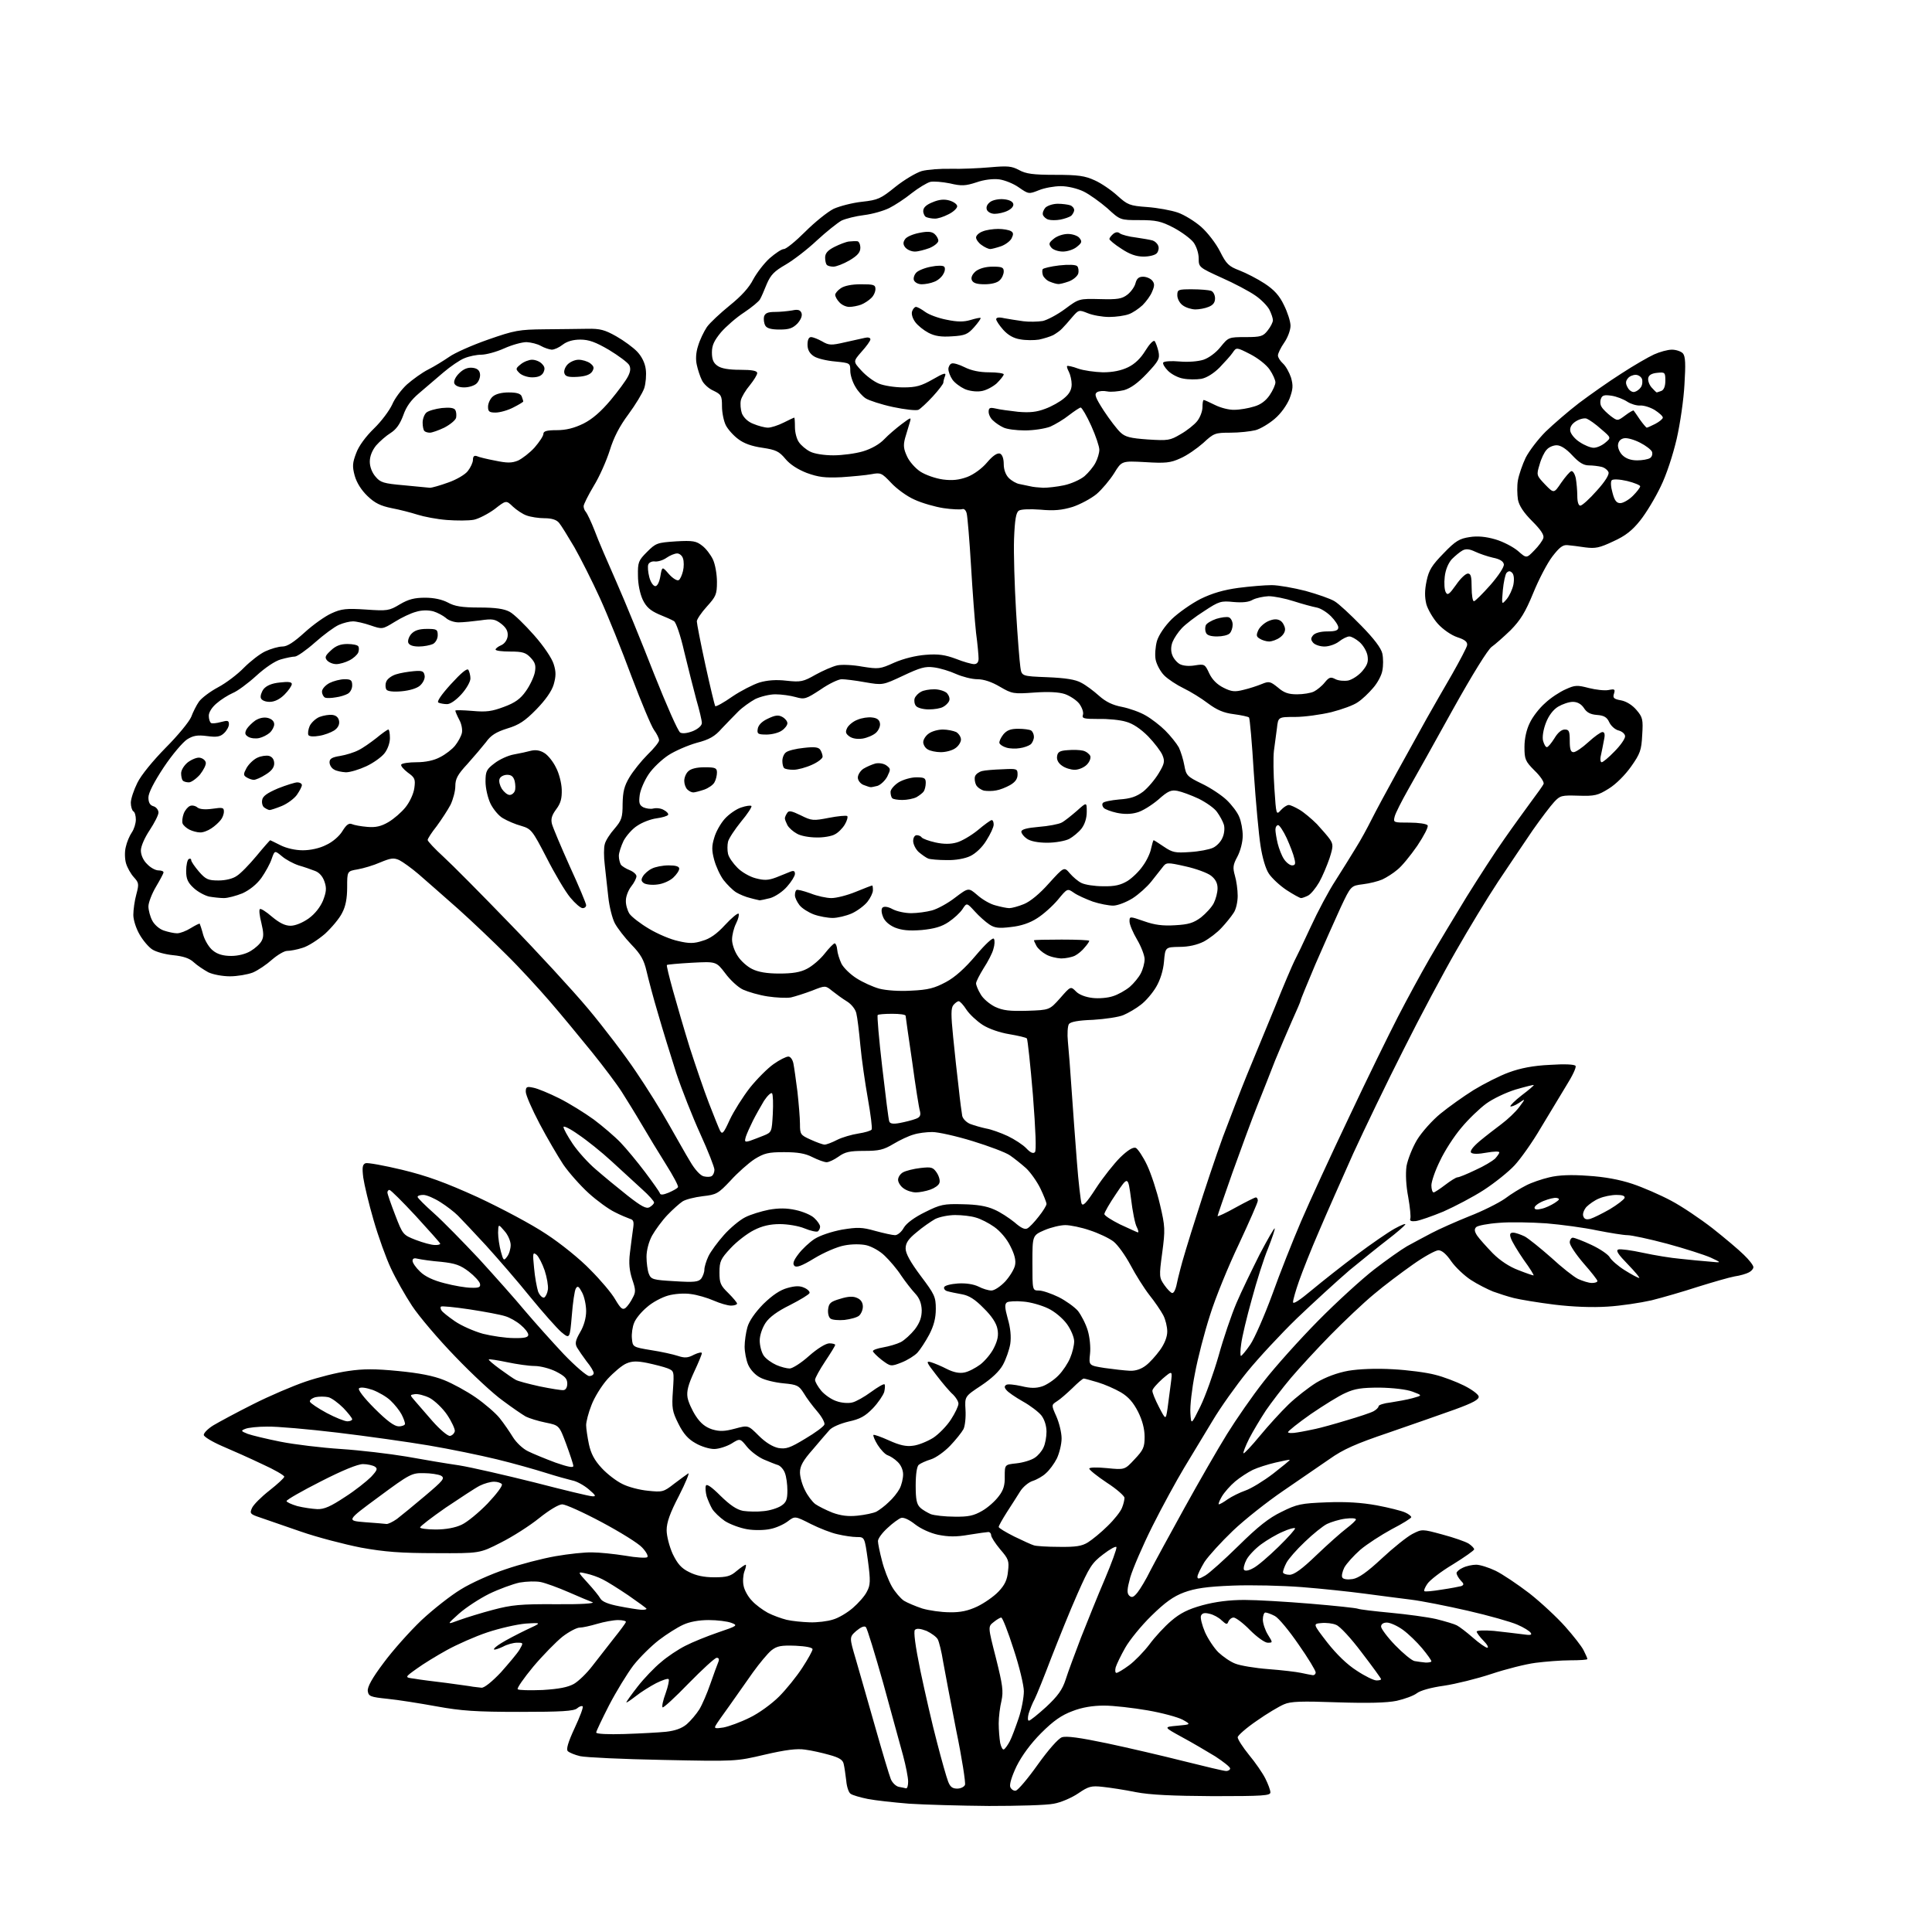 <?xml version="1.0" encoding="UTF-8" standalone="no"?>
<svg 
  version="1.1" 
  xmlns="http://www.w3.org/2000/svg" 
  xmlns:xlink="http://www.w3.org/1999/xlink" 
  xmlns:svg="http://www.w3.org/2000/svg"
  xmlns:rdf="http://www.w3.org/1999/02/22-rdf-syntax-ns#"
  xmlns:cc="http://creativecommons.org/ns#"
  xmlns:dc="http://purl.org/dc/elements/1.1/"
  viewBox="0 0 768 768"
  width="768"
  height="768"
>
<style>svg {background-color: white; }</style>"
<path stroke="none" fill="black" fill-rule="evenodd" d="M393.1,717.9C381.8,717.8 367.5,717.4 361.4,717.0C355.3,716.5 347.9,715.7 344.9,715.1C341.9,714.5 338.9,713.6 338.2,713.1C337.4,712.7 336.6,710.3 336.4,707.9C336.1,705.5 335.7,702.5 335.4,701.3C335.1,699.6 333.7,698.7 329.7,697.6C326.9,696.8 322.5,695.8 320.0,695.5C316.8,695.0 312.2,695.6 304.0,697.5C292.5,700.2 292.5,700.2 263.5,699.6C247.6,699.3 232.8,698.6 230.6,698.1C228.5,697.6 226.3,696.7 225.7,696.1C225.0,695.4 225.8,692.6 228.4,687.0C230.5,682.5 232.0,678.6 231.6,678.3C231.3,678.0 230.3,678.3 229.4,679.1C228.1,680.2 223.2,680.5 206.6,680.5C189.1,680.5 183.4,680.1 173.5,678.3C166.9,677.1 158.1,675.7 154.0,675.3C147.2,674.6 146.5,674.3 146.2,672.2C146.0,670.6 147.9,667.1 152.5,661.0C156.1,656.1 162.9,648.5 167.5,644.1C172.1,639.8 179.2,634.2 183.2,631.8C187.2,629.3 195.2,625.7 201.0,623.8C206.8,621.8 215.7,619.5 220.9,618.6C226.1,617.7 232.6,617.0 235.4,617.1C238.2,617.1 244.1,617.7 248.5,618.4C252.9,619.2 256.9,619.4 257.3,619.0C257.8,618.6 256.9,616.9 255.3,615.2C253.8,613.5 246.5,609.0 239.2,605.1C231.9,601.2 224.8,598.0 223.5,598.0C222.1,598.0 218.3,600.3 214.3,603.5C210.6,606.5 203.7,610.9 199.1,613.2C190.7,617.5 190.7,617.5 173.1,617.4C159.3,617.4 152.9,616.9 143.5,615.2C136.9,613.9 126.1,611.1 119.5,608.8C112.9,606.5 105.6,604.0 103.3,603.2C99.4,601.9 99.2,601.6 100.2,599.4C100.8,598.1 103.9,595.0 107.1,592.5C110.4,589.9 113.0,587.5 113.0,587.0C113.0,586.5 109.1,584.2 104.2,582.0C99.4,579.7 92.2,576.5 88.2,574.8C84.3,573.1 81.0,571.1 81.0,570.4C81.0,569.6 82.7,567.9 84.8,566.6C87.0,565.3 94.0,561.5 100.6,558.2C107.1,554.9 116.5,550.9 121.5,549.2C126.5,547.5 134.0,545.6 138.4,545.0C144.4,544.1 149.1,544.1 158.3,545.0C166.6,545.8 172.3,546.9 176.5,548.6C179.8,549.9 185.5,553.0 189.1,555.5C192.7,558.0 197.0,561.7 198.6,563.7C200.3,565.8 202.6,569.2 203.9,571.3C205.2,573.4 207.8,575.9 209.9,576.9C211.9,577.9 216.8,579.9 220.8,581.4C225.7,583.1 228.0,583.6 227.9,582.7C227.9,582.1 226.6,578.2 225.1,574.1C222.3,566.6 222.3,566.6 216.9,565.5C213.9,564.9 210.4,563.8 209.0,563.1C207.6,562.3 203.5,559.5 199.9,556.8C196.2,554.2 187.7,546.3 181.0,539.3C174.2,532.3 166.5,523.2 163.8,519.1C161.1,515.0 157.3,508.3 155.4,504.2C153.5,500.2 150.4,491.6 148.5,485.0C146.6,478.5 144.8,470.9 144.4,468.1C143.9,464.0 144.1,462.9 145.3,462.4C146.1,462.1 152.7,463.3 159.8,465.0C169.7,467.4 176.9,470.0 189.9,475.9C199.5,480.4 211.4,486.7 217.2,490.6C222.9,494.3 230.8,500.7 234.7,504.8C238.7,508.8 243.2,514.1 244.6,516.6C246.8,520.3 247.5,520.8 248.7,519.9C249.5,519.2 250.8,517.4 251.5,515.9C252.8,513.6 252.7,512.6 251.3,508.5C250.2,505.1 249.9,502.2 250.4,498.1C250.8,495.0 251.3,490.8 251.6,488.8C252.1,485.7 251.9,484.9 250.4,484.5C249.3,484.1 246.6,483.0 244.3,481.8C242.0,480.7 237.3,477.3 234.0,474.3C230.6,471.2 226.1,466.1 223.9,462.9C221.8,459.7 217.5,452.4 214.5,446.7C211.5,441.0 209.0,435.3 209.0,434.0C209.0,432.0 209.4,431.8 212.1,432.4C213.7,432.7 218.3,434.6 222.3,436.6C226.3,438.6 232.4,442.4 236.0,445.0C239.6,447.7 244.4,451.8 246.7,454.2C249.0,456.6 253.3,461.8 256.4,465.9C259.4,469.9 262.1,473.7 262.3,474.3C262.5,475.1 263.6,475.0 265.8,474.1C267.6,473.3 269.3,472.4 269.5,471.9C269.8,471.5 267.6,467.4 264.7,462.8C261.8,458.2 257.5,451.1 255.1,447.0C252.7,442.9 249.1,437.1 247.2,434.1C245.3,431.1 239.9,423.9 235.2,418.1C230.5,412.3 223.0,403.2 218.5,398.0C214.0,392.8 206.3,384.4 201.3,379.5C196.4,374.6 187.7,366.3 182.0,361.2C176.2,356.1 169.2,349.9 166.4,347.5C163.6,345.1 160.1,342.6 158.7,341.9C156.5,340.9 155.3,341.1 151.2,342.8C148.5,344.0 144.4,345.2 142.1,345.6C138.0,346.3 138.0,346.3 138.0,352.7C138.0,357.1 137.4,360.3 136.0,362.9C135.0,365.0 131.9,368.7 129.2,371.2C126.4,373.6 122.4,376.2 120.2,376.8C118.1,377.5 115.3,378.0 114.1,378.0C113.0,378.0 110.3,379.6 108.1,381.5C106.0,383.4 102.6,385.7 100.5,386.6C98.4,387.4 94.3,388.1 91.4,388.1C88.5,388.1 84.7,387.4 82.8,386.5C81.0,385.5 78.4,383.8 77.0,382.5C75.3,380.9 72.8,380.1 68.8,379.7C65.7,379.4 62.0,378.4 60.5,377.4C59.1,376.5 56.8,373.8 55.5,371.5C54.1,369.1 53.0,365.7 53.0,363.7C53.0,361.7 53.5,358.0 54.2,355.5C55.3,351.4 55.2,350.9 53.2,348.7C52.0,347.4 50.6,344.9 50.1,343.2C49.6,341.5 49.5,338.6 50.0,336.7C50.4,334.8 51.5,332.2 52.4,330.9C53.3,329.6 54.0,327.3 54.0,325.8C54.0,324.3 53.6,322.8 53.0,322.5C52.5,322.2 52.0,320.6 52.0,319.1C52.0,317.6 53.2,314.0 54.6,311.2C56.1,308.1 60.8,302.4 65.9,297.2C70.7,292.4 75.2,286.9 76.0,285.0C76.7,283.1 78.1,280.3 79.1,278.9C80.1,277.5 83.5,274.9 86.7,273.2C89.9,271.5 94.5,268.0 97.0,265.4C99.5,262.9 103.3,259.9 105.5,258.9C107.7,257.9 110.7,257.0 112.3,257.0C114.2,257.0 116.8,255.3 121.1,251.4C124.5,248.3 129.3,244.9 131.8,243.8C135.7,242.0 137.7,241.8 145.4,242.3C154.0,242.9 154.7,242.8 159.0,240.2C162.4,238.2 164.8,237.6 169.0,237.6C172.5,237.6 175.7,238.3 178.0,239.5C180.7,241.0 183.5,241.5 190.5,241.5C196.9,241.5 200.4,242.0 202.6,243.2C204.3,244.1 208.6,248.3 212.3,252.5C216.2,256.9 219.4,261.7 220.1,264.0C221.1,267.1 221.0,268.9 220.1,272.1C219.3,274.8 216.8,278.3 213.2,282.0C208.7,286.6 206.3,288.2 201.6,289.6C197.2,291.0 195.1,292.3 193.2,295.0C191.7,296.9 188.4,300.8 185.8,303.7C181.9,307.9 181.0,309.6 181.0,312.5C181.0,314.5 180.1,317.8 179.1,319.9C178.0,322.0 175.5,325.8 173.6,328.4C171.6,330.9 170.0,333.4 170.0,333.9C170.0,334.4 172.8,337.4 176.3,340.6C179.7,343.7 191.5,355.6 202.5,367.0C213.5,378.3 227.6,393.6 233.8,401.0C240.0,408.4 248.6,419.7 252.8,426.0C257.1,432.3 263.0,441.8 265.9,447.0C268.9,452.2 272.6,458.9 274.4,461.8C276.2,464.9 278.4,467.3 279.7,467.6C280.9,467.9 282.4,467.9 282.9,467.5C283.5,467.2 284.0,466.0 284.0,465.0C284.0,464.0 281.5,457.6 278.4,450.8C275.3,444.0 271.0,433.1 268.8,426.5C266.7,419.9 263.4,409.3 261.6,403.0C259.7,396.7 257.7,389.0 257.0,386.0C256.0,381.7 254.8,379.4 251.0,375.5C248.4,372.8 245.4,368.9 244.4,367.0C243.4,365.1 242.2,360.4 241.8,356.5C241.4,352.6 240.7,346.9 240.4,343.8C240.0,340.6 240.0,336.9 240.4,335.6C240.7,334.2 242.5,331.4 244.3,329.4C247.1,326.1 247.5,325.0 247.5,319.5C247.6,314.8 248.1,312.5 250.2,309.0C251.7,306.5 254.9,302.5 257.4,300.0C259.9,297.6 262.0,295.0 262.0,294.3C262.0,293.5 261.1,291.7 260.0,290.2C258.9,288.7 254.9,279.1 251.0,268.8C247.2,258.5 241.6,244.6 238.5,237.8C235.4,231.0 230.8,221.9 228.3,217.5C225.7,213.1 223.0,208.7 222.2,207.8C221.2,206.6 219.3,206.0 216.4,206.0C214.1,206.0 210.9,205.5 209.3,204.9C207.8,204.4 205.3,202.7 203.9,201.4C201.2,198.8 201.2,198.8 196.6,202.4C194.0,204.3 190.3,206.2 188.4,206.6C186.4,207.0 181.5,207.0 177.6,206.7C173.7,206.4 168.5,205.4 166.0,204.6C163.5,203.8 158.9,202.6 155.7,202.0C151.3,201.1 149.0,200.0 146.1,197.2C143.6,194.8 141.8,191.9 141.0,189.1C140.0,185.4 140.1,184.0 141.6,180.1C142.6,177.3 145.4,173.5 148.7,170.3C151.6,167.5 154.8,163.2 155.9,160.8C156.9,158.4 159.6,154.8 161.8,152.8C164.1,150.8 167.8,148.1 170.2,146.9C172.6,145.7 176.3,143.4 178.5,141.9C180.7,140.3 187.7,137.2 194.0,135.0C204.6,131.3 206.3,131.0 216.5,130.9C222.6,130.8 230.2,130.8 233.5,130.7C238.5,130.6 240.4,131.1 245.0,133.7C248.0,135.4 251.8,138.2 253.3,139.8C255.1,141.7 256.4,144.3 256.7,146.8C257.0,149.0 256.7,152.4 256.1,154.3C255.4,156.3 252.6,160.9 249.8,164.7C246.3,169.4 244.0,173.8 242.4,179.0C241.1,183.1 238.3,189.5 236.0,193.2C233.8,196.9 232.0,200.5 232.0,201.2C232.0,202.0 232.4,203.0 232.9,203.5C233.4,204.1 235.0,207.4 236.4,211.0C237.7,214.6 241.7,223.8 245.1,231.5C248.5,239.2 255.2,255.6 260.0,267.9C264.9,280.2 269.5,290.7 270.4,291.2C271.3,291.7 273.2,291.5 275.5,290.6C277.6,289.7 279.0,288.4 279.0,287.4C279.0,286.4 278.0,282.2 276.8,278.1C275.7,273.9 273.5,265.4 272.0,259.1C270.5,252.5 268.7,247.3 267.9,246.9C267.1,246.4 264.4,245.2 261.9,244.2C258.5,242.7 256.9,241.3 255.5,238.4C254.4,236.0 253.6,232.2 253.6,228.8C253.5,223.5 253.8,222.8 257.2,219.4C260.7,215.9 261.2,215.7 268.7,215.2C275.5,214.8 276.8,215.1 279.1,216.9C280.6,218.0 282.5,220.5 283.4,222.4C284.3,224.3 285.0,228.3 285.0,231.3C285.0,236.3 284.6,237.1 281.0,241.1C278.8,243.5 277.0,246.2 277.0,247.0C277.0,247.8 278.5,255.6 280.4,264.3C282.3,273.0 284.1,280.4 284.3,280.7C284.6,281.0 287.7,279.3 291.1,276.9C294.5,274.6 299.4,272.1 301.9,271.3C305.0,270.4 308.5,270.1 312.7,270.6C318.3,271.2 319.3,271.0 324.2,268.2C327.1,266.6 331.0,264.9 332.8,264.5C334.6,264.1 339.1,264.3 342.8,265.0C349.2,266.0 349.8,266.0 355.5,263.4C359.2,261.8 364.0,260.6 368.0,260.3C373.0,259.9 375.7,260.3 380.0,261.9C383.0,263.1 386.3,264.0 387.2,264.0C388.4,264.0 389.0,263.2 389.0,261.8C389.0,260.6 388.6,256.0 388.0,251.6C387.5,247.1 386.6,235.2 386.0,225.0C385.4,214.8 384.6,205.5 384.3,204.2C384.0,202.8 383.2,202.1 382.5,202.4C381.8,202.6 378.4,202.5 375.1,202.0C371.8,201.5 366.5,200.0 363.5,198.6C360.5,197.3 356.3,194.2 354.2,191.9C350.5,188.0 350.1,187.8 346.4,188.5C344.3,188.9 338.9,189.4 334.5,189.7C327.9,190.0 325.4,189.7 320.7,188.0C317.1,186.6 314.0,184.6 312.2,182.4C309.7,179.4 308.4,178.8 303.1,178.0C298.9,177.4 295.7,176.3 293.4,174.5C291.5,173.1 289.3,170.6 288.5,169.0C287.7,167.4 287.0,164.0 287.0,161.5C287.0,157.3 286.7,156.8 283.6,155.3C281.7,154.5 279.6,152.5 279.0,151.1C278.3,149.7 277.4,147.0 277.0,145.1C276.5,143.0 276.6,140.2 277.5,137.5C278.2,135.1 279.8,131.8 281.0,130.0C282.2,128.3 286.3,124.5 290.1,121.4C294.7,117.7 297.8,114.3 299.4,111.1C300.8,108.5 303.7,104.7 305.9,102.7C308.2,100.7 310.7,99.0 311.6,99.0C312.5,99.0 316.3,95.9 320.1,92.1C323.9,88.3 329.0,84.2 331.4,83.0C333.9,81.9 338.9,80.6 342.7,80.2C349.0,79.5 350.1,79.0 355.9,74.3C359.4,71.5 364.1,68.7 366.4,68.0C368.6,67.4 373.9,67.0 378.0,67.1C382.1,67.2 389.1,66.9 393.6,66.5C400.5,65.9 402.1,66.0 405.1,67.6C407.8,69.1 410.7,69.5 419.5,69.5C428.6,69.5 431.3,69.9 435.2,71.7C437.7,72.8 441.8,75.6 444.2,77.8C448.2,81.4 449.0,81.8 456.0,82.3C460.1,82.6 465.6,83.6 468.2,84.5C470.8,85.4 475.0,88.0 477.5,90.2C480.0,92.4 483.4,96.8 485.0,100.0C487.5,105.0 488.5,105.9 492.7,107.5C495.3,108.5 499.8,110.8 502.7,112.7C506.5,115.2 508.6,117.5 510.4,121.3C511.8,124.1 513.0,127.8 513.0,129.5C513.0,131.2 511.9,134.2 510.5,136.2C509.1,138.2 508.0,140.5 508.0,141.3C508.0,142.1 508.9,143.5 510.0,144.5C511.1,145.5 512.5,148.0 513.2,150.1C514.1,153.3 514.0,154.7 512.6,158.5C511.5,161.1 509.2,164.4 506.7,166.5C504.5,168.4 501.0,170.5 499.1,171.0C497.1,171.5 492.6,172.0 489.1,172.0C483.0,172.0 482.5,172.2 478.3,176.1C475.8,178.3 471.8,181.1 469.2,182.2C465.3,184.0 463.3,184.2 455.2,183.7C445.9,183.2 445.9,183.2 442.9,188.1C441.2,190.8 438.1,194.5 435.9,196.4C433.7,198.2 429.4,200.5 426.4,201.5C422.1,202.8 419.0,203.1 413.6,202.6C409.6,202.3 405.8,202.4 405.0,203.0C403.9,203.7 403.4,206.5 403.1,214.2C402.9,219.9 403.3,232.8 403.9,243.0C404.5,253.2 405.3,263.1 405.6,265.1C406.1,268.8 406.1,268.8 416.3,269.2C423.5,269.5 427.5,270.1 429.8,271.4C431.6,272.3 434.8,274.7 436.9,276.6C439.6,279.0 442.3,280.3 446.0,281.0C449.0,281.6 453.2,283.1 455.4,284.4C457.7,285.7 461.2,288.4 463.2,290.4C465.3,292.5 467.7,295.5 468.6,297.1C469.4,298.8 470.4,302.0 470.8,304.3C471.5,308.2 471.9,308.7 477.7,311.5C481.1,313.1 485.6,316.1 487.6,318.0C489.6,319.9 491.9,322.9 492.6,324.7C493.4,326.5 494.0,329.9 494.0,332.2C494.0,334.7 493.1,338.2 491.9,340.5C490.1,343.8 490.0,344.9 490.9,348.1C491.5,350.1 492.0,353.7 492.0,356.1C492.0,358.6 491.3,361.7 490.3,363.0C489.4,364.4 487.3,367.0 485.6,368.8C483.9,370.7 480.7,373.1 478.5,374.3C475.9,375.6 472.5,376.4 468.9,376.4C463.2,376.5 463.2,376.5 462.7,382.3C462.4,385.8 461.2,389.6 459.6,392.3C458.2,394.7 455.5,397.9 453.5,399.4C451.6,400.9 448.5,402.7 446.6,403.5C444.8,404.3 439.3,405.1 434.5,405.4C428.6,405.6 425.5,406.2 424.9,407.1C424.4,407.9 424.2,411.0 424.5,414.0C424.8,417.0 425.5,425.8 426.0,433.5C426.5,441.2 427.5,454.0 428.1,462.0C428.7,470.0 429.6,477.3 429.9,478.3C430.4,479.7 431.7,478.5 435.7,472.3C438.5,468.0 442.9,462.5 445.3,460.1C448.3,457.2 450.4,455.9 451.5,456.3C452.3,456.7 454.4,459.8 456.0,463.2C457.6,466.6 459.9,473.6 461.1,478.8C463.2,487.6 463.2,488.9 462.0,498.0C460.7,507.5 460.8,507.9 462.9,510.9C464.1,512.6 465.5,514.0 466.0,514.0C466.6,514.0 467.2,512.8 467.6,511.2C467.9,509.7 468.6,506.7 469.2,504.5C469.7,502.3 472.6,492.6 475.7,483.0C478.7,473.4 483.4,459.4 486.1,452.0C488.9,444.6 493.1,433.6 495.6,427.5C498.1,421.4 503.1,409.3 506.7,400.6C510.2,391.8 513.8,383.5 514.5,382.1C515.3,380.6 518.2,374.6 521.0,368.5C523.8,362.4 528.2,354.1 530.9,350.0C533.5,345.9 537.2,340.0 539.0,337.0C540.9,334.0 543.6,329.0 545.1,326.0C546.6,323.0 551.2,314.4 555.3,307.0C559.4,299.6 564.8,289.9 567.2,285.5C569.7,281.1 574.2,273.2 577.3,267.9C580.3,262.6 583.0,257.5 583.2,256.5C583.4,255.2 582.4,254.3 579.3,253.3C576.9,252.5 573.6,250.2 571.6,248.0C569.7,245.9 567.6,242.3 567.0,240.2C566.3,237.3 566.3,234.7 567.1,230.9C568.0,226.6 569.2,224.7 573.9,219.9C578.6,215.0 580.2,214.1 584.2,213.5C587.3,213.0 590.6,213.3 594.4,214.4C597.5,215.3 601.5,217.4 603.4,219.0C606.8,222.0 606.8,222.0 609.9,218.8C611.6,217.1 613.2,214.9 613.5,213.9C613.9,212.7 612.5,210.6 609.1,207.2C605.7,203.8 603.9,201.1 603.4,198.6C603.1,196.6 603.0,193.1 603.4,190.9C603.8,188.7 605.2,184.6 606.5,181.9C607.9,179.2 611.4,174.6 614.4,171.6C617.4,168.7 623.4,163.5 627.7,160.2C632.1,156.9 639.6,151.6 644.5,148.5C649.4,145.3 655.3,141.9 657.5,140.9C659.7,139.9 662.9,139.0 664.6,139.0C666.3,139.0 668.3,139.7 669.0,140.5C670.0,141.7 670.1,144.8 669.6,152.8C669.3,158.7 667.9,168.4 666.5,174.5C665.0,180.9 662.4,188.9 660.1,193.5C658.0,197.9 654.4,203.9 652.0,206.9C648.9,210.8 646.2,213.0 641.3,215.2C635.8,217.8 634.2,218.1 630.2,217.6C627.6,217.2 624.4,216.8 623.1,216.7C621.2,216.5 619.8,217.7 617.1,221.2C615.1,223.8 611.7,230.3 609.5,235.7C606.3,243.5 604.4,246.5 600.5,250.5C597.7,253.2 594.3,256.2 593.0,257.1C591.5,258.1 585.3,268.1 577.5,282.1C570.4,295.0 562.4,309.2 559.8,313.8C557.2,318.4 554.7,323.3 554.4,324.6C553.8,327.0 553.9,327.0 560.3,327.0C563.9,327.0 567.2,327.5 567.5,328.1C567.9,328.7 566.0,332.3 563.4,336.2C560.7,340.1 557.2,344.4 555.5,345.7C553.9,347.1 551.2,348.8 549.5,349.6C547.9,350.3 544.4,351.2 541.8,351.5C537.0,352.1 537.0,352.1 532.9,360.8C530.7,365.6 526.2,375.7 522.9,383.3C519.7,390.9 517.0,397.4 517.0,397.8C517.0,398.1 515.4,401.8 513.5,406.0C511.7,410.1 508.7,417.1 506.9,421.5C505.2,425.9 502.0,434.0 499.8,439.5C497.6,445.0 493.2,457.0 489.9,466.2C486.7,475.3 484.0,483.1 484.0,483.4C484.0,483.7 487.3,482.2 491.2,480.0C495.2,477.8 498.8,476.0 499.2,476.0C499.7,476.0 500.0,476.6 500.0,477.3C500.0,478.0 496.6,485.7 492.5,494.5C488.3,503.3 483.1,516.0 481.0,522.8C478.8,529.6 476.1,540.0 475.0,546.0C473.8,552.0 473.0,559.0 473.2,561.7C473.5,566.5 473.5,566.5 477.2,559.0C479.2,554.9 482.4,545.9 484.4,539.0C486.3,532.1 489.5,522.7 491.5,518.0C493.5,513.3 497.7,504.7 500.7,498.7C503.8,492.8 506.5,488.1 506.7,488.3C506.9,488.6 505.7,492.1 504.1,496.2C502.4,500.2 499.5,509.4 497.6,516.5C495.6,523.6 493.7,531.6 493.4,534.2C493.0,536.8 493.0,539.0 493.3,539.0C493.6,539.0 495.3,537.0 497.0,534.5C498.7,532.0 502.6,523.1 505.7,514.7C508.7,506.3 513.9,493.2 517.2,485.5C520.5,477.8 529.1,459.1 536.3,444.0C543.4,428.9 552.2,411.0 555.7,404.2C559.2,397.4 564.8,387.1 568.2,381.2C571.6,375.3 578.3,364.2 583.0,356.5C587.8,348.8 594.5,338.4 598.0,333.5C601.4,328.6 606.3,321.9 608.7,318.6C611.1,315.4 613.4,312.2 613.6,311.6C613.9,310.9 612.3,308.5 610.0,306.3C606.3,302.6 606.0,301.8 606.0,296.9C606.0,293.6 606.8,290.0 608.1,287.4C609.2,285.0 611.9,281.5 614.2,279.5C616.4,277.4 620.1,275.0 622.4,274.0C626.1,272.3 627.0,272.3 631.6,273.5C634.4,274.2 637.9,274.6 639.4,274.3C641.9,273.8 642.1,274.0 641.6,275.7C641.0,277.4 641.5,277.9 644.4,278.4C646.5,278.8 648.9,280.3 650.5,282.2C653.0,285.1 653.2,286.0 652.8,292.2C652.5,298.2 652.0,299.6 648.4,304.7C646.0,308.1 642.3,311.8 639.5,313.5C635.2,316.2 633.9,316.5 627.5,316.3C620.8,316.1 620.2,316.2 617.8,318.8C616.4,320.3 612.6,325.3 609.3,330.0C606.1,334.7 599.9,343.9 595.5,350.5C591.2,357.0 583.7,369.4 578.8,378.0C573.9,386.5 564.5,404.1 558.0,417.1C551.4,430.1 542.4,448.8 537.9,458.6C533.5,468.5 527.3,482.4 524.3,489.5C521.2,496.6 517.7,505.5 516.4,509.2C515.1,512.9 514.0,516.7 514.0,517.6C514.0,518.6 516.6,516.9 521.5,512.8C525.7,509.3 533.7,503.0 539.3,498.8C544.9,494.6 551.7,489.9 554.4,488.4C557.1,486.9 559.0,486.2 558.6,486.8C558.2,487.4 555.1,490.1 551.7,492.7C548.3,495.3 541.5,500.8 536.5,504.9C531.6,509.1 522.2,517.7 515.6,524.0C509.1,530.3 500.2,539.9 495.8,545.3C491.5,550.6 485.2,559.4 482.0,564.8C478.8,570.1 473.7,578.5 470.7,583.5C467.7,588.5 462.0,598.9 458.1,606.7C454.2,614.5 450.3,623.6 449.3,627.0C448.0,631.8 447.9,633.3 448.9,634.3C449.9,635.2 450.6,635.0 452.2,633.0C453.3,631.6 455.6,627.8 457.2,624.5C458.9,621.2 465.0,610.0 470.8,599.5C476.6,589.0 484.2,575.8 487.8,570.0C491.4,564.2 497.9,554.8 502.4,549.1C506.9,543.3 516.6,532.5 524.0,525.0C531.4,517.5 541.4,508.4 546.3,504.6C551.1,500.9 556.9,496.8 559.3,495.4C561.6,494.1 566.0,491.8 569.0,490.2C572.0,488.6 578.8,485.6 584.0,483.5C589.2,481.5 595.6,478.3 598.2,476.5C600.7,474.6 604.5,472.3 606.7,471.2C608.8,470.1 612.9,468.7 615.9,468.0C619.6,467.1 624.6,466.9 631.3,467.4C637.8,467.8 643.8,468.9 648.9,470.6C653.1,472.0 660.0,475.0 664.3,477.3C668.5,479.5 675.9,484.5 680.8,488.3C685.6,492.1 691.2,496.8 693.2,498.8C695.3,500.8 697.0,503.0 697.0,503.7C697.0,504.4 696.2,505.3 695.2,505.8C694.3,506.3 691.7,507.1 689.5,507.4C687.3,507.8 680.8,509.7 675.0,511.5C669.2,513.4 660.9,515.8 656.5,516.9C652.1,517.9 644.2,519.1 639.0,519.4C633.0,519.8 625.2,519.5 617.8,518.6C611.4,517.8 604.2,516.6 601.8,516.0C599.4,515.4 595.7,514.2 593.5,513.4C591.3,512.5 587.3,510.5 584.7,508.8C582.1,507.1 578.6,503.8 576.9,501.4C575.0,498.6 573.2,497.0 571.8,497.0C570.7,497.0 566.1,499.5 561.6,502.7C557.2,505.8 550.1,511.1 546.0,514.6C541.9,518.0 534.2,525.3 528.9,530.7C523.6,536.1 516.6,543.7 513.2,547.7C509.9,551.6 505.4,557.5 503.2,560.7C501.1,563.9 498.1,568.9 496.6,571.8C495.1,574.8 494.1,577.4 494.3,577.7C494.6,577.9 497.5,574.8 500.8,570.8C504.1,566.8 509.2,561.2 512.2,558.3C515.1,555.5 520.1,551.6 523.3,549.6C527.0,547.4 531.6,545.7 536.0,544.9C540.2,544.2 546.9,543.9 553.7,544.3C559.6,544.6 567.2,545.6 570.5,546.5C573.8,547.3 579.0,549.3 582.0,550.8C585.0,552.3 587.6,554.2 587.8,555.1C588.0,556.3 585.7,557.6 578.3,560.3C572.9,562.2 561.1,566.4 552.0,569.5C539.0,573.9 534.0,576.1 528.5,580.0C524.6,582.7 516.3,588.4 510.0,592.7C503.7,597.0 494.7,604.1 490.1,608.5C485.5,612.9 480.4,618.5 478.8,620.9C477.3,623.4 476.0,626.0 476.0,626.8C476.0,627.8 476.7,627.7 479.1,626.3C480.8,625.3 486.7,620.0 492.4,614.4C500.0,606.9 504.4,603.4 509.4,601.0C515.6,597.9 517.2,597.6 527.4,597.2C535.1,596.9 541.2,597.3 547.3,598.4C552.1,599.3 557.2,600.6 558.5,601.2C559.9,601.8 561.0,602.7 561.0,603.1C561.0,603.5 557.5,605.7 553.2,607.9C549.0,610.2 543.4,613.8 540.7,616.1C538.1,618.4 535.3,621.5 534.4,623.1C533.6,624.7 533.2,626.5 533.6,627.1C534.0,627.8 535.7,628.0 537.7,627.7C540.1,627.3 543.4,625.0 549.3,619.5C553.8,615.3 559.3,610.9 561.4,609.8C565.3,607.8 565.3,607.8 573.4,610.0C577.9,611.2 582.5,612.8 583.8,613.6C585.0,614.4 586.0,615.4 586.0,615.9C586.0,616.3 582.2,619.0 577.5,621.9C572.8,624.7 568.3,628.2 567.4,629.6C566.5,630.9 565.9,632.3 566.2,632.5C566.4,632.8 569.5,632.5 573.1,631.9C576.6,631.4 580.1,630.7 580.9,630.5C582.0,630.0 582.0,629.6 580.6,628.2C579.7,627.2 579.0,625.9 579.0,625.3C579.0,624.8 580.1,623.8 581.5,623.2C582.9,622.5 585.3,622.0 586.8,622.0C588.3,622.0 591.8,623.1 594.5,624.4C597.2,625.7 603.3,629.8 608.0,633.4C612.7,637.1 619.1,643.1 622.2,646.6C625.4,650.2 628.7,654.4 629.5,656.0C630.3,657.6 631.0,659.1 631.0,659.5C631.0,659.8 628.0,660.0 624.2,660.0C620.5,660.0 614.3,660.5 610.4,661.0C606.5,661.5 598.6,663.5 592.9,665.4C587.2,667.3 578.7,669.4 574.0,670.1C568.9,670.8 564.6,672.0 563.2,673.1C561.9,674.1 558.3,675.4 555.2,676.1C551.3,676.9 543.9,677.1 531.6,676.7C517.4,676.2 513.1,676.3 510.4,677.5C508.5,678.3 503.6,681.2 499.5,684.1C495.4,686.9 492.0,689.9 492.0,690.6C492.0,691.4 494.0,694.5 496.5,697.6C499.0,700.6 501.9,704.8 503.0,707.0C504.1,709.2 505.0,711.6 505.0,712.5C505.0,713.8 502.1,714.0 482.2,714.0C466.0,713.9 457.2,713.5 451.5,712.4C447.1,711.5 441.2,710.6 438.3,710.3C433.8,709.8 432.7,710.1 428.6,712.9C426.1,714.6 421.8,716.5 418.9,717.0C416.1,717.6 404.5,717.9 393.1,717.9zM403.8,711.8C404.7,711.6 408.6,707.0 412.5,701.5C416.8,695.5 420.6,691.2 422.1,690.6C423.9,690.0 429.1,690.7 440.1,693.0C448.6,694.8 462.3,698.0 470.6,700.1C479.0,702.2 486.5,704.0 487.4,704.0C488.3,704.0 489.0,703.5 489.0,703.0C489.0,702.4 486.3,700.3 483.1,698.2C479.8,696.2 473.9,692.7 469.8,690.5C462.5,686.5 462.5,686.5 468.0,686.0C473.5,685.5 473.5,685.5 470.1,683.6C468.2,682.6 462.0,680.9 456.2,679.9C450.4,678.9 442.6,678.0 438.9,678.0C434.4,678.0 430.1,678.7 426.3,680.2C422.0,681.8 418.8,684.0 413.9,688.9C409.7,693.1 406.2,697.9 404.1,702.1C402.2,706.1 401.2,709.3 401.6,710.4C402.0,711.3 403.0,712.0 403.8,711.8zM360.2,710.9C360.7,710.9 361.0,709.7 361.0,708.2C361.0,706.6 360.1,702.0 359.0,697.9C357.9,693.8 354.3,680.9 351.1,669.1C347.8,657.4 344.7,647.3 344.2,646.8C343.6,646.2 342.2,646.8 340.4,648.3C337.6,650.8 337.6,650.8 340.2,659.6C341.6,664.5 345.1,676.6 347.9,686.5C350.7,696.4 353.5,705.7 354.1,707.2C354.7,708.7 356.2,710.1 357.3,710.3C358.5,710.5 359.8,710.8 360.2,710.9zM380.5,711.0C381.9,711.0 383.3,710.3 383.6,709.5C383.9,708.7 382.4,698.9 380.1,687.8C377.9,676.6 375.6,664.4 374.9,660.5C374.3,656.6 373.3,652.7 372.8,651.7C372.3,650.7 370.2,649.2 368.3,648.3C365.9,647.4 364.4,647.2 363.7,647.9C363.1,648.5 363.8,654.1 365.9,664.3C367.7,672.8 370.6,685.6 372.5,692.7C374.3,699.7 376.3,706.7 376.9,708.2C377.7,710.3 378.6,711.0 380.5,711.0zM399.1,695.4C399.6,695.1 400.6,693.7 401.4,692.2C402.2,690.7 403.7,686.6 404.9,683.1C406.1,679.6 407.0,674.7 407.0,672.3C407.0,670.0 405.2,662.4 402.9,655.5C400.7,648.6 398.5,643.0 398.0,643.0C397.6,643.0 396.2,643.8 395.0,644.8C392.7,646.6 392.7,646.6 395.9,659.1C398.6,669.9 398.9,672.3 398.1,676.1C397.5,678.5 397.0,682.6 397.0,685.1C397.0,687.7 397.3,691.1 397.6,692.9C398.0,694.6 398.6,695.7 399.1,695.4zM248.2,689.3C254.4,689.1 261.9,688.7 264.8,688.4C268.3,688.0 271.0,687.1 273.0,685.4C274.6,684.0 276.8,681.4 278.0,679.5C279.1,677.7 281.1,673.1 282.4,669.3C283.7,665.6 285.1,661.7 285.5,660.8C286.0,659.6 285.8,659.0 284.9,659.0C284.2,659.0 279.2,663.6 273.8,669.1C268.4,674.7 263.7,679.0 263.4,678.7C263.0,678.4 263.6,675.8 264.6,673.1C265.6,670.3 266.1,667.8 265.8,667.5C265.5,667.1 263.2,667.9 260.8,669.1C258.5,670.3 254.8,672.6 252.8,674.2C250.7,675.8 249.0,677.0 249.0,676.7C249.0,676.4 251.0,673.6 253.5,670.4C256.0,667.2 260.2,662.8 262.8,660.7C265.3,658.5 269.7,655.6 272.5,654.2C275.2,652.8 281.1,650.4 285.5,648.9C293.2,646.3 293.4,646.1 290.7,645.1C289.1,644.5 285.1,644.0 281.7,644.0C277.8,644.0 274.0,644.7 271.5,645.9C269.3,646.9 265.0,649.6 262.0,651.9C259.0,654.2 254.4,658.7 251.8,662.0C249.3,665.3 244.9,672.5 242.1,677.9C239.3,683.4 237.0,688.2 237.0,688.7C237.0,689.3 241.9,689.5 248.2,689.3zM287.6,686.7C289.7,686.3 294.4,684.6 298.0,682.8C301.6,681.1 306.8,677.3 309.7,674.4C312.5,671.6 316.7,666.4 318.9,663.0C321.2,659.5 323.0,656.2 323.0,655.6C323.0,654.9 320.3,654.4 316.2,654.2C310.5,654.0 308.9,654.3 306.7,656.0C305.2,657.2 301.9,661.2 299.3,664.8C296.7,668.5 292.5,674.4 290.0,678.0C287.4,681.6 284.9,685.1 284.5,685.9C283.8,687.1 284.4,687.2 287.6,686.7zM409.0,684.0C409.5,684.0 412.6,681.5 415.9,678.5C420.5,674.2 422.3,671.7 423.6,667.7C424.5,664.8 427.3,657.3 429.7,651.0C432.2,644.7 436.4,634.2 439.2,627.7C441.9,621.3 444.0,615.6 443.8,615.0C443.6,614.5 441.2,615.8 438.5,617.9C434.0,621.3 433.0,623.0 428.3,633.6C425.4,640.1 420.8,651.6 417.9,659.0C415.1,666.4 412.1,673.8 411.3,675.4C410.4,677.0 409.4,679.6 408.9,681.2C408.5,682.7 408.5,684.0 409.0,684.0zM215.7,671.8C222.3,671.4 225.7,670.7 228.1,669.4C230.0,668.3 233.3,665.1 235.5,662.2C237.7,659.4 241.5,654.5 244.0,651.3C246.5,648.2 248.7,645.2 248.8,644.8C249.0,644.4 247.6,644.0 245.7,644.0C243.9,644.0 240.1,644.7 237.4,645.5C234.7,646.3 231.6,647.0 230.4,647.0C229.3,647.0 226.2,648.6 223.6,650.6C221.1,652.6 215.8,658.0 212.0,662.5C208.2,667.1 205.4,671.1 205.8,671.5C206.2,671.9 210.6,672.0 215.7,671.8zM191.4,670.9C192.5,671.0 195.6,668.5 199.1,664.8C202.2,661.3 205.6,657.3 206.5,655.8C208.1,653.0 208.1,653.0 205.5,653.0C204.1,653.0 201.5,653.7 199.9,654.6C198.2,655.4 196.6,655.9 196.4,655.7C196.1,655.4 197.4,654.3 199.2,653.2C201.1,652.0 205.5,649.7 209.0,648.0C215.5,645.0 215.5,645.0 209.0,645.4C205.4,645.7 198.5,647.3 193.7,648.9C188.9,650.5 181.7,653.7 177.7,655.9C173.7,658.1 168.3,661.4 165.7,663.3C160.8,666.8 160.8,666.8 164.7,667.3C166.8,667.7 172.6,668.4 177.5,669.0C182.4,669.7 187.2,670.3 188.0,670.5C188.8,670.6 190.3,670.8 191.4,670.9zM547.2,668.0C548.2,668.0 549.0,667.8 549.0,667.5C549.0,667.2 545.6,662.5 541.3,656.9C537.1,651.3 532.6,646.4 531.1,645.9C529.8,645.3 527.1,645.0 525.2,645.2C521.9,645.5 521.9,645.5 527.6,652.9C531.3,657.6 535.5,661.7 539.3,664.1C542.6,666.3 546.1,668.0 547.2,668.0zM521.8,665.9C522.4,666.0 523.0,665.5 523.0,664.8C523.0,664.1 520.0,659.1 516.2,653.7C512.5,648.3 508.3,643.2 506.8,642.4C505.3,641.6 503.6,641.0 503.0,641.0C502.5,641.0 502.0,642.2 502.0,643.8C502.0,645.3 502.9,648.0 504.0,649.8C506.0,653.0 506.0,653.0 503.9,653.0C502.8,653.0 499.7,650.8 496.9,648.0C494.2,645.2 491.2,643.0 490.4,643.0C489.6,643.0 488.7,643.7 488.3,644.6C487.8,645.9 487.5,645.8 485.6,644.1C484.5,643.0 482.3,641.8 480.8,641.5C478.8,641.0 477.9,641.2 477.4,642.3C477.1,643.1 477.8,646.0 479.0,648.8C480.2,651.5 482.6,655.1 484.3,656.8C486.1,658.5 489.1,660.6 491.0,661.3C492.9,662.1 498.9,663.1 504.2,663.5C509.5,663.9 515.4,664.6 517.2,665.0C519.0,665.4 521.1,665.8 521.8,665.9zM443.8,665.0C444.3,665.0 446.5,663.7 448.8,662.0C451.0,660.4 454.7,656.6 456.9,653.7C459.1,650.7 463.0,646.5 465.6,644.3C469.1,641.3 472.2,639.7 478.0,638.1C483.2,636.7 488.7,636.0 494.7,636.0C499.6,636.0 511.4,636.7 521.0,637.5C530.6,638.3 539.1,639.2 539.8,639.5C540.5,639.8 546.4,640.5 552.8,641.1C559.2,641.7 567.4,642.8 570.9,643.6C574.5,644.5 578.2,645.6 579.1,646.1C580.1,646.6 583.0,648.8 585.5,651.0C588.0,653.2 590.6,655.0 591.2,655.0C591.9,655.0 591.2,653.7 589.7,652.2C588.2,650.7 587.0,649.0 587.0,648.6C587.0,648.1 590.0,648.0 593.8,648.3C597.5,648.7 602.5,649.3 604.9,649.6C608.3,650.1 609.1,650.0 608.5,649.1C608.1,648.4 605.7,646.9 603.1,645.8C600.6,644.7 591.8,642.2 583.5,640.3C575.2,638.4 565.1,636.4 561.0,635.9C556.9,635.4 548.5,634.3 542.5,633.5C536.5,632.7 525.2,631.5 517.5,630.9C509.8,630.3 497.4,630.0 490.0,630.3C479.6,630.7 475.1,631.4 470.7,633.0C466.4,634.6 463.1,637.0 457.7,642.3C453.6,646.3 449.0,652.0 447.3,655.0C445.6,658.0 443.9,661.5 443.5,662.8C443.2,664.0 443.3,665.0 443.8,665.0zM566.8,660.9C568.0,660.9 569.0,660.7 569.0,660.4C569.0,660.0 567.4,657.7 565.3,655.2C563.3,652.8 559.9,649.5 557.7,647.9C555.5,646.3 552.6,645.0 551.3,645.0C549.9,645.0 549.0,645.6 549.0,646.6C549.0,647.4 551.5,650.8 554.6,654.0C557.7,657.2 561.2,660.1 562.3,660.3C563.5,660.5 565.5,660.8 566.8,660.9zM182.6,644.0C185.4,643.0 191.5,641.1 196.1,639.9C203.3,638.0 206.9,637.6 221.0,637.7C230.8,637.8 236.7,637.4 235.5,636.9C234.4,636.5 230.1,634.7 226.0,632.9C221.9,631.1 216.9,629.3 215.0,628.9C213.1,628.5 209.4,628.6 206.5,629.1C203.8,629.7 198.3,631.7 194.4,633.6C190.6,635.5 185.2,639.0 182.4,641.5C177.5,645.9 177.5,645.9 182.6,644.0zM321.9,644.9C324.8,645.0 329.0,644.5 331.1,643.8C333.3,643.2 336.8,641.1 339.0,639.2C341.2,637.3 343.8,634.4 344.6,632.7C346.0,630.1 346.1,628.5 345.0,620.3C343.7,611.0 343.7,611.0 340.6,611.0C338.9,611.0 335.5,610.5 333.0,609.9C330.5,609.4 325.7,607.5 322.3,605.8C316.0,602.6 316.0,602.6 313.1,604.8C311.5,606.0 308.4,607.4 306.2,607.8C304.0,608.3 299.9,608.4 297.0,607.9C294.1,607.4 290.1,605.9 288.1,604.6C286.1,603.2 283.9,601.1 283.1,599.8C282.4,598.6 281.4,596.3 280.9,594.8C280.5,593.2 280.3,591.3 280.6,590.6C280.9,589.7 282.9,591.1 286.4,594.6C290.2,598.3 292.8,600.1 295.4,600.6C297.5,600.9 301.1,601.0 303.5,600.7C306.0,600.5 309.1,599.5 310.5,598.6C312.5,597.3 313.0,596.2 313.0,592.5C313.0,590.1 312.6,587.0 312.0,585.5C311.5,584.1 310.2,582.7 309.3,582.4C308.3,582.1 305.8,581.1 303.7,580.2C301.6,579.3 298.6,577.1 297.0,575.2C294.2,571.7 294.2,571.7 290.7,573.9C288.8,575.0 285.7,576.0 283.9,576.0C282.0,576.0 278.7,575.0 276.5,573.7C273.6,572.1 271.7,570.0 269.7,566.0C267.2,561.0 267.0,559.8 267.5,552.7C268.0,545.0 268.0,545.0 265.3,543.9C263.7,543.3 260.1,542.4 257.3,541.8C253.3,541.0 251.3,541.0 249.0,542.0C247.3,542.7 244.0,545.5 241.5,548.2C239.1,550.9 236.2,555.6 235.1,558.6C233.9,561.6 233.0,565.2 233.0,566.5C233.0,567.8 233.5,571.2 234.1,574.1C234.9,577.8 236.3,580.5 239.2,583.6C241.4,586.0 245.1,588.8 247.4,589.9C249.7,591.1 254.3,592.3 257.6,592.6C263.3,593.2 263.8,593.1 268.0,589.8C270.5,587.9 273.0,586.1 273.6,585.7C274.2,585.3 272.6,589.3 269.9,594.6C266.3,601.5 265.0,605.2 265.0,608.3C265.0,610.6 266.1,614.8 267.4,617.7C269.3,621.6 270.8,623.4 273.9,624.9C276.6,626.3 279.8,627.0 283.9,627.0C288.8,627.0 290.4,626.6 292.8,624.5C294.5,623.1 296.1,622.0 296.4,622.0C296.7,622.0 296.5,623.2 295.9,624.7C295.4,626.1 295.2,628.7 295.6,630.4C295.9,632.1 297.4,634.8 298.9,636.3C300.3,637.9 303.2,640.0 305.2,641.1C307.3,642.2 310.7,643.4 312.7,643.9C314.8,644.4 318.9,644.8 321.9,644.9zM377.5,640.9C381.8,641.0 384.9,640.3 388.5,638.6C391.2,637.3 395.0,634.7 396.9,632.7C399.4,630.1 400.4,628.0 400.7,624.6C401.2,620.5 400.9,619.7 397.6,615.9C395.6,613.5 394.0,611.0 394.0,610.3C394.0,609.6 393.5,609.0 392.9,609.0C392.4,609.0 388.8,609.5 385.1,610.1C380.0,611.0 377.0,610.9 372.9,610.1C369.7,609.4 366.0,607.7 363.7,605.9C361.4,604.1 359.3,603.1 358.2,603.4C357.3,603.7 354.8,605.5 352.8,607.4C350.7,609.3 349.0,611.6 349.0,612.6C349.0,613.5 349.7,617.0 350.6,620.4C351.4,623.7 353.2,628.3 354.5,630.6C355.8,632.9 358.0,635.4 359.3,636.3C360.6,637.1 363.9,638.5 366.6,639.4C369.3,640.2 374.2,640.9 377.5,640.9zM254.8,639.9C256.0,640.0 257.0,639.8 257.0,639.5C257.0,639.3 253.7,636.9 249.8,634.2C245.8,631.5 241.2,628.6 239.5,627.8C237.8,626.9 234.9,625.9 233.0,625.5C229.5,624.7 229.5,624.7 233.6,629.2C235.8,631.6 238.1,634.4 238.7,635.5C239.4,636.7 241.9,637.7 246.1,638.5C249.6,639.2 253.5,639.8 254.8,639.9zM512.6,626.0C514.4,626.0 517.5,623.8 523.3,618.2C527.8,613.9 533.2,609.1 535.2,607.6C537.3,606.0 539.0,604.4 539.0,604.0C539.0,603.5 537.1,603.4 534.8,603.7C532.4,604.0 529.2,605.0 527.5,605.8C525.9,606.6 521.9,609.8 518.7,612.9C515.4,616.0 512.2,619.7 511.4,621.2C510.6,622.7 510.0,624.4 510.0,625.0C510.0,625.5 511.2,626.0 512.6,626.0zM498.1,623.4C499.8,622.6 504.3,618.7 508.2,614.9C512.1,611.1 515.1,607.7 514.8,607.5C514.5,607.2 512.3,607.8 509.9,608.9C507.5,609.9 503.6,612.2 501.3,613.9C499.0,615.6 496.4,618.3 495.5,620.0C494.6,621.7 494.2,623.5 494.5,624.0C494.9,624.6 496.3,624.4 498.1,623.4zM421.0,614.9C427.7,615.0 430.1,614.6 432.5,613.1C434.1,612.1 437.7,609.2 440.3,606.6C442.9,604.1 445.5,600.8 446.0,599.4C446.6,598.0 447.0,596.2 447.0,595.4C447.0,594.7 443.9,591.9 440.0,589.4C436.1,586.8 433.0,584.3 433.0,583.8C433.0,583.3 435.9,583.2 440.0,583.6C447.1,584.3 447.1,584.3 451.0,580.1C454.5,576.4 455.0,575.3 455.0,571.2C455.0,568.0 454.1,564.6 452.4,561.2C450.5,557.5 448.6,555.3 445.6,553.5C443.2,552.1 439.1,550.3 436.4,549.5C433.7,548.7 431.2,548.0 430.8,548.0C430.4,548.0 428.4,549.7 426.3,551.8C424.2,553.8 421.5,556.2 420.2,557.0C417.9,558.5 417.9,558.5 419.9,563.0C421.0,565.5 422.0,569.4 422.0,571.8C422.0,574.1 421.1,577.7 420.1,579.8C419.1,581.8 417.1,584.5 415.8,585.6C414.6,586.8 412.1,588.2 410.5,588.7C408.9,589.2 406.6,591.1 405.5,592.9C404.4,594.7 402.0,598.4 400.2,601.2C398.5,603.9 397.0,606.5 397.0,607.0C397.0,607.4 399.8,609.1 403.2,610.8C406.7,612.5 410.2,614.1 411.0,614.3C411.8,614.6 416.3,614.9 421.0,614.9zM173.2,608.0C177.2,608.0 181.0,607.3 183.5,606.1C185.7,605.1 190.3,601.3 193.8,597.7C197.3,594.0 199.9,590.6 199.5,590.0C199.2,589.5 197.8,589.0 196.4,589.0C195.0,589.0 192.5,589.7 190.7,590.6C188.9,591.5 182.9,595.5 177.2,599.3C171.6,603.2 167.0,606.7 167.0,607.2C167.0,607.6 169.8,608.0 173.2,608.0zM153.6,605.8C154.2,605.9 156.1,605.0 157.8,603.8C159.5,602.5 164.5,598.4 169.0,594.6C176.2,588.5 177.0,587.6 175.3,586.6C174.3,586.1 171.2,585.6 168.5,585.6C163.7,585.5 162.9,585.9 150.6,595.0C137.7,604.5 137.7,604.5 145.1,605.1C149.2,605.4 153.0,605.7 153.6,605.8zM340.9,602.5C343.8,602.2 347.2,601.5 348.4,600.9C349.5,600.3 351.8,598.6 353.3,597.1C354.9,595.7 356.8,593.3 357.6,591.8C358.4,590.3 359.0,587.7 359.0,586.1C359.0,584.3 358.1,582.3 356.8,581.1C355.6,579.9 353.8,578.8 352.9,578.5C351.9,578.2 350.1,576.3 348.9,574.4C347.7,572.5 347.0,570.7 347.2,570.4C347.5,570.2 350.3,571.2 353.4,572.6C357.6,574.5 360.2,575.1 362.9,574.7C365.0,574.5 368.6,573.0 370.9,571.6C373.2,570.1 376.4,566.8 378.0,564.3C379.7,561.7 381.0,558.9 381.0,558.0C381.0,557.1 380.0,555.5 378.9,554.4C377.7,553.4 374.7,549.9 372.2,546.6C368.2,541.5 368.0,540.9 370.1,541.5C371.4,541.9 374.3,543.1 376.4,544.2C379.0,545.5 381.3,546.0 383.3,545.6C385.0,545.3 387.8,543.8 389.7,542.4C391.5,541.0 394.0,538.1 395.1,535.8C396.6,532.8 397.0,530.8 396.5,528.3C396.1,526.0 394.2,523.1 391.0,520.0C387.6,516.5 385.2,515.0 382.4,514.5C380.2,514.1 377.7,513.6 376.7,513.3C375.7,513.1 375.1,512.3 375.3,511.7C375.5,511.0 378.0,510.4 380.8,510.2C384.0,510.0 387.0,510.5 388.9,511.4C390.6,512.3 392.9,513.0 394.1,513.0C395.3,513.0 397.7,511.4 399.6,509.4C401.4,507.4 403.2,504.5 403.5,502.9C403.9,501.0 403.3,498.6 401.6,495.3C400.2,492.4 397.5,489.3 395.2,487.7C393.1,486.2 389.8,484.5 387.9,484.0C386.0,483.4 382.4,483.0 379.7,483.0C377.1,483.0 373.5,483.7 371.7,484.6C370.0,485.6 366.6,487.9 364.3,489.9C361.1,492.5 360.0,494.1 360.0,496.3C360.0,498.3 361.9,501.7 366.0,507.2C371.5,514.5 372.0,515.5 372.0,520.3C372.0,524.0 371.2,527.0 369.4,530.5C367.9,533.3 365.8,536.5 364.7,537.7C363.6,538.9 360.7,540.7 358.4,541.6C354.1,543.3 354.0,543.2 350.5,540.6C348.6,539.1 347.0,537.5 347.0,537.1C347.0,536.6 348.8,536.0 351.1,535.6C353.4,535.2 356.5,534.3 358.1,533.5C359.6,532.7 362.1,530.4 363.7,528.4C365.7,525.7 366.4,523.6 366.4,520.8C366.3,518.1 365.5,516.0 363.8,514.2C362.4,512.7 359.9,509.5 358.2,507.0C356.6,504.5 353.6,501.0 351.7,499.2C349.8,497.3 346.5,495.5 344.4,495.0C342.2,494.5 338.5,494.5 335.6,495.1C332.8,495.6 327.5,497.9 323.7,500.2C318.8,503.2 316.6,504.0 315.8,503.2C315.0,502.4 315.4,501.1 317.4,498.5C318.9,496.5 321.8,493.8 323.8,492.5C326.0,491.1 330.5,489.6 334.7,488.8C340.9,487.8 342.6,487.8 347.9,489.3C351.2,490.2 354.8,491.0 355.8,491.0C356.8,491.0 358.4,489.7 359.3,488.0C360.4,486.2 363.5,483.9 367.8,481.8C373.8,478.8 375.2,478.5 382.6,478.7C388.3,478.8 392.1,479.4 395.2,480.8C397.6,481.8 401.2,484.2 403.3,485.9C405.8,488.1 407.4,488.9 408.4,488.3C409.2,487.9 411.2,485.8 412.9,483.6C414.6,481.5 416.0,479.2 416.0,478.6C416.0,478.0 414.9,475.2 413.6,472.5C412.3,469.8 409.7,466.1 407.9,464.4C406.0,462.7 403.1,460.4 401.5,459.3C399.8,458.1 393.1,455.6 386.6,453.6C380.1,451.6 372.9,450.0 370.6,450.0C368.3,450.0 365.0,450.4 363.2,451.0C361.3,451.5 357.7,453.2 355.2,454.7C351.2,457.1 349.4,457.5 343.5,457.5C337.8,457.5 335.9,457.9 333.3,459.8C331.6,461.0 329.5,462.0 328.6,462.0C327.7,462.0 325.2,461.1 323.0,460.0C320.1,458.5 317.1,458.0 311.7,458.0C305.4,458.0 303.8,458.4 299.9,460.8C297.5,462.4 293.2,466.2 290.4,469.3C285.5,474.5 284.8,474.9 279.4,475.5C276.1,475.9 272.5,476.8 271.3,477.6C270.1,478.4 267.4,480.8 265.3,483.0C263.2,485.2 260.5,488.9 259.2,491.2C257.9,493.6 257.0,497.0 257.0,499.6C257.0,501.9 257.4,505.0 257.9,506.3C258.8,508.6 259.5,508.8 268.2,509.3C276.0,509.8 277.7,509.6 278.8,508.2C279.4,507.3 280.0,505.8 280.0,504.7C280.0,503.7 280.7,501.3 281.6,499.4C282.5,497.5 285.3,493.7 287.8,490.9C290.2,488.2 294.0,485.0 296.2,483.9C298.3,482.8 302.6,481.5 305.6,480.9C309.5,480.2 312.7,480.2 316.3,481.0C319.1,481.6 322.5,483.0 323.7,484.2C325.0,485.4 326.0,486.9 326.0,487.6C326.0,488.3 325.6,489.1 325.1,489.5C324.6,489.8 322.2,489.3 319.8,488.3C317.4,487.3 313.0,486.6 310.0,486.6C306.2,486.6 303.0,487.3 299.7,489.0C297.1,490.3 292.9,493.5 290.4,496.2C286.5,500.4 286.0,501.4 286.0,505.8C286.0,510.0 286.4,511.0 289.5,514.0C291.4,515.9 293.0,517.8 293.0,518.2C293.0,518.6 291.9,519.0 290.6,519.0C289.3,519.0 286.2,518.1 283.7,517.0C281.2,515.9 277.1,514.7 274.6,514.4C272.0,514.0 268.1,514.3 265.6,515.0C263.1,515.7 259.3,517.7 257.2,519.6C255.0,521.4 252.7,524.2 252.1,525.8C251.4,527.4 251.0,530.3 251.2,532.1C251.5,535.4 251.5,535.5 258.8,536.7C262.8,537.3 267.7,538.4 269.5,539.0C272.2,539.9 273.5,539.8 275.9,538.5C277.6,537.7 279.0,537.4 279.0,537.9C279.0,538.4 277.6,541.8 275.9,545.4C273.6,550.4 272.9,553.0 273.3,555.5C273.6,557.3 275.1,560.6 276.6,562.9C278.5,565.8 280.4,567.3 283.1,568.2C286.1,569.1 288.1,569.0 292.2,567.9C297.4,566.5 297.4,566.5 301.6,570.7C304.3,573.4 307.1,575.1 309.4,575.6C312.5,576.1 314.0,575.6 320.1,571.9C324.0,569.6 327.4,567.1 327.7,566.3C328.0,565.6 326.7,563.2 324.9,561.1C323.0,558.9 320.6,555.7 319.5,553.8C317.6,550.8 316.9,550.4 311.5,549.9C308.2,549.6 304.0,548.6 302.2,547.6C300.2,546.6 298.3,544.5 297.4,542.5C296.6,540.6 296.0,537.4 296.0,535.3C296.0,533.2 296.5,529.7 297.1,527.6C297.8,525.1 300.1,521.8 303.4,518.4C307.1,514.8 310.1,512.8 313.0,512.0C316.2,511.1 318.0,511.1 319.7,511.9C321.1,512.5 322.0,513.5 321.8,514.0C321.6,514.6 318.1,516.7 314.0,518.8C309.1,521.2 305.8,523.6 304.3,525.9C303.0,527.9 302.0,530.8 302.0,532.9C302.0,534.9 302.7,537.6 303.6,538.9C304.5,540.2 306.8,541.8 308.6,542.6C310.4,543.4 312.8,544.0 313.9,544.0C315.0,544.0 318.5,541.8 321.6,539.0C325.0,536.0 328.3,534.0 329.7,534.0C330.9,534.0 332.0,534.3 332.0,534.6C332.0,535.0 330.2,537.9 328.0,541.2C325.8,544.5 324.0,547.8 324.0,548.5C324.0,549.3 325.1,551.2 326.5,552.9C327.9,554.5 330.6,556.4 332.6,557.0C334.5,557.7 337.3,557.9 338.8,557.5C340.2,557.2 343.6,555.3 346.3,553.3C348.9,551.4 351.3,550.0 351.6,550.3C351.9,550.5 351.8,551.9 351.5,553.3C351.1,554.6 349.1,557.6 347.0,559.8C343.9,563.0 341.9,564.1 337.3,565.1C334.0,565.9 330.7,567.3 329.7,568.5C328.7,569.6 325.7,573.1 323.0,576.3C319.2,580.6 318.0,582.8 318.0,585.3C318.0,587.1 318.9,590.3 320.0,592.4C321.0,594.5 322.9,597.0 324.1,597.9C325.4,598.8 328.4,600.3 330.9,601.3C334.2,602.5 337.1,602.9 340.9,602.5zM379.4,602.9C385.0,603.0 387.1,602.5 390.4,600.6C392.7,599.3 395.6,596.7 397.0,594.8C398.9,592.4 399.5,590.3 399.4,586.9C399.4,582.2 399.4,582.2 404.1,581.7C406.8,581.4 410.0,580.4 411.3,579.5C412.6,578.7 414.2,576.8 414.8,575.4C415.5,574.0 416.0,571.2 416.0,569.1C416.0,566.8 415.2,564.3 414.0,562.7C412.9,561.3 409.5,558.7 406.6,557.1C403.6,555.4 400.7,553.4 400.1,552.6C399.2,551.6 399.2,551.0 400.0,550.5C400.6,550.1 403.3,550.4 406.0,551.0C409.7,551.9 411.8,551.9 414.3,551.1C416.1,550.5 419.1,548.5 420.8,546.7C422.5,545.0 424.6,541.8 425.4,539.8C426.3,537.7 427.0,534.8 427.0,533.2C427.0,531.6 425.7,528.5 424.1,526.3C422.4,524.0 419.2,521.3 416.6,520.1C414.1,518.9 409.7,517.6 406.8,517.4C403.9,517.1 400.9,517.3 400.3,517.7C399.3,518.4 399.4,519.8 400.6,524.2C401.7,527.9 402.0,531.4 401.6,534.2C401.2,536.6 399.9,540.3 398.7,542.5C397.3,545.1 394.2,548.0 390.0,550.8C383.5,555.1 383.5,555.1 383.8,560.4C384.0,563.4 383.6,566.9 383.0,568.1C382.3,569.4 379.9,572.4 377.7,574.7C375.4,577.1 372.0,579.5 370.1,580.1C368.1,580.7 365.9,581.7 365.2,582.3C364.5,582.9 364.0,585.9 364.0,590.5C364.0,596.1 364.4,598.0 365.8,599.3C366.7,600.2 368.7,601.3 370.0,601.9C371.4,602.4 375.6,602.9 379.4,602.9zM126.1,599.9C128.9,600.0 131.5,598.8 137.1,595.1C141.2,592.5 145.8,588.8 147.5,587.1C150.0,584.4 150.2,583.8 149.0,583.0C148.2,582.5 146.0,582.0 144.3,582.0C142.2,582.0 136.1,584.5 127.5,588.9C120.0,592.7 113.9,596.2 113.9,596.7C113.9,597.1 115.8,598.0 118.2,598.7C120.6,599.3 124.1,599.8 126.1,599.9zM484.5,598.0C484.9,598.0 486.5,597.1 488.0,596.0C489.6,594.9 492.8,593.3 495.1,592.5C497.4,591.7 502.3,588.7 506.1,585.8C509.8,582.9 512.8,580.5 512.7,580.3C512.5,580.2 510.0,580.7 507.0,581.4C504.0,582.1 499.9,583.4 498.0,584.3C496.0,585.3 492.9,587.3 491.0,588.9C489.1,590.5 486.7,593.2 485.7,594.9C484.7,596.6 484.2,598.0 484.5,598.0zM235.5,594.8C237.1,594.9 236.8,594.4 234.0,592.0C232.1,590.4 229.2,588.8 227.5,588.5C225.8,588.1 221.1,586.8 217.0,585.5C212.9,584.2 204.1,581.7 197.5,580.1C190.9,578.5 178.8,576.0 170.5,574.6C162.2,573.2 145.9,570.9 134.2,569.5C122.5,568.1 109.9,567.0 106.2,567.1C102.5,567.1 98.6,567.5 97.5,568.0C95.7,568.7 95.7,568.9 98.5,570.0C100.2,570.6 106.0,572.0 111.5,573.1C117.0,574.2 127.8,575.5 135.5,576.0C143.2,576.5 154.9,577.9 161.5,579.0C168.1,580.2 177.6,581.8 182.5,582.5C187.4,583.3 200.9,586.4 212.5,589.3C224.1,592.3 234.4,594.8 235.5,594.8zM178.9,570.8C179.8,570.6 180.6,569.8 180.8,568.9C180.9,568.1 179.6,565.2 177.8,562.5C176.0,559.8 172.8,556.8 170.8,555.7C168.8,554.7 166.1,554.0 164.9,554.2C162.9,554.5 162.9,554.5 164.7,556.6C165.7,557.7 168.9,561.5 171.9,564.9C175.0,568.4 178.0,570.9 178.9,570.8zM515.8,569.4C517.8,569.1 521.1,568.4 523.0,568.0C524.9,567.6 530.4,566.1 535.3,564.6C540.1,563.2 544.9,561.6 546.0,561.0C547.1,560.4 548.0,559.5 548.0,559.0C548.0,558.5 550.1,557.8 552.8,557.5C555.4,557.1 559.3,556.4 561.5,555.8C565.5,554.7 565.5,554.7 561.5,553.2C559.1,552.3 553.8,551.7 548.5,551.6C541.3,551.6 538.6,552.0 534.9,553.7C532.3,554.8 526.1,558.7 521.1,562.1C516.1,565.6 512.0,568.9 512.0,569.3C512.0,569.7 513.7,569.8 515.8,569.4zM158.5,567.0C159.9,567.0 161.0,566.5 161.0,566.0C161.0,565.4 160.4,563.7 159.6,562.2C158.8,560.7 156.9,558.3 155.3,556.8C153.8,555.3 150.5,553.4 148.1,552.5C145.4,551.6 143.3,551.3 142.7,551.9C142.2,552.4 144.6,555.6 148.9,559.9C153.9,564.9 156.8,567.0 158.5,567.0zM138.1,565.0C139.1,565.0 140.0,564.6 140.0,564.2C140.0,563.7 138.4,561.7 136.5,559.7C134.5,557.7 131.8,555.7 130.5,555.4C129.1,555.1 126.8,555.1 125.4,555.4C124.0,555.8 123.0,556.6 123.2,557.2C123.4,557.8 126.4,559.8 129.9,561.7C133.3,563.5 137.0,565.0 138.1,565.0zM464.1,560.0C464.4,557.5 465.0,553.1 465.4,550.1C466.1,544.7 466.1,544.7 462.1,548.1C460.0,550.0 458.1,552.1 458.1,552.8C458.0,553.5 459.2,556.4 460.7,559.3C463.4,564.5 463.4,564.5 464.1,560.0zM224.0,552.6C224.9,552.5 225.5,551.5 225.5,550.0C225.5,548.0 224.5,547.0 221.0,545.2C218.6,544.0 214.8,543.0 212.5,543.0C210.3,543.0 205.4,542.3 201.6,541.5C197.8,540.7 194.5,540.2 194.3,540.4C194.1,540.6 196.1,542.3 198.7,544.2C201.3,546.1 204.2,548.1 205.0,548.5C205.8,549.0 210.0,550.1 214.5,551.1C218.9,552.0 223.2,552.7 224.0,552.6zM234.2,547.0C235.2,547.0 236.0,546.5 236.0,545.8C236.0,545.2 234.8,543.1 233.2,541.2C231.7,539.2 230.0,536.7 229.4,535.7C228.5,534.1 228.7,532.9 230.6,529.6C232.1,527.1 233.0,523.9 233.0,521.2C233.0,518.8 232.3,515.5 231.4,513.8C230.1,511.3 229.6,511.0 228.9,512.2C228.4,513.0 227.7,517.9 227.3,523.0C226.5,532.3 226.5,532.3 223.1,529.5C221.3,527.9 215.7,521.6 210.8,515.6C205.9,509.5 197.9,500.3 193.2,495.1C188.4,489.9 183.4,484.6 182.0,483.2C180.6,481.8 177.5,479.4 175.1,477.9C172.6,476.3 169.6,475.0 168.3,475.0C167.0,475.0 166.0,475.3 166.0,475.8C166.0,476.2 168.9,479.1 172.5,482.3C176.1,485.5 184.1,493.7 190.4,500.4C196.6,507.2 204.9,516.5 208.7,521.1C212.6,525.7 219.5,533.4 224.1,538.3C228.7,543.1 233.3,547.0 234.2,547.0zM449.1,544.9C451.5,545.0 453.7,544.2 455.5,542.8C457.0,541.7 459.5,538.9 461.1,536.7C462.9,534.2 464.0,531.5 464.0,529.3C464.0,527.4 463.3,524.5 462.4,522.8C461.5,521.1 459.0,517.4 456.9,514.8C454.8,512.1 451.4,506.7 449.4,502.9C447.3,499.0 444.3,494.8 442.6,493.5C440.9,492.2 436.7,490.2 433.3,489.1C429.9,487.9 425.4,487.0 423.5,487.0C421.5,487.0 417.8,487.9 415.2,489.0C410.4,491.1 410.4,491.1 410.4,502.0C410.4,513.0 410.4,513.0 413.0,513.0C414.4,513.0 417.9,514.2 420.8,515.6C423.6,517.0 427.1,519.5 428.5,521.1C429.8,522.8 431.6,526.2 432.4,528.9C433.2,531.6 433.6,535.6 433.3,538.2C432.8,542.8 432.8,542.8 439.1,543.8C442.6,544.3 447.1,544.8 449.1,544.9zM204.2,531.9C208.6,532.0 210.0,531.6 210.0,530.6C210.0,529.8 208.7,528.1 207.0,526.7C205.4,525.3 202.6,523.7 200.8,523.2C199.0,522.6 192.6,521.4 186.7,520.5C180.7,519.6 175.6,519.1 175.3,519.4C175.0,519.6 175.1,520.3 175.5,520.9C175.8,521.5 178.2,523.4 180.8,525.2C183.4,527.0 188.4,529.2 192.0,530.2C195.6,531.1 201.1,531.9 204.2,531.9zM335.7,524.7C333.4,524.9 330.9,524.7 330.2,524.2C329.4,523.7 329.0,522.0 329.2,520.4C329.5,518.0 330.2,517.4 334.0,516.3C337.2,515.3 339.2,515.2 340.8,516.0C342.2,516.6 343.0,517.8 343.0,519.4C343.0,520.7 342.3,522.3 341.5,523.0C340.7,523.7 338.1,524.4 335.7,524.7zM216.3,515.8C216.9,515.5 217.6,514.1 217.8,512.6C218.0,511.2 217.4,507.7 216.5,505.0C215.6,502.4 214.2,499.6 213.3,498.8C211.8,497.6 211.7,498.1 212.3,504.0C212.6,507.6 213.4,511.8 213.9,513.4C214.5,514.9 215.6,516.0 216.3,515.8zM187.3,511.9C190.4,512.0 191.1,511.7 190.8,510.3C190.6,509.4 188.6,507.2 186.4,505.5C183.0,502.9 181.0,502.2 175.4,501.6C171.6,501.3 167.5,500.7 166.2,500.4C164.7,500.0 164.0,500.2 164.0,501.2C164.0,502.0 165.3,503.9 167.0,505.5C168.9,507.4 172.3,509.0 176.7,510.1C180.5,511.1 185.2,511.9 187.3,511.9zM632.8,510.0C634.0,510.0 635.0,509.7 635.0,509.2C635.0,508.8 632.5,505.6 629.5,502.2C626.5,498.7 624.0,495.0 624.0,493.9C624.0,492.9 624.6,492.0 625.2,492.0C625.9,492.0 629.3,493.3 632.7,494.9C636.1,496.5 639.3,498.7 639.9,499.8C640.5,500.9 643.1,503.2 645.8,504.9C648.5,506.6 651.1,508.0 651.6,508.0C652.0,508.0 650.0,505.6 647.1,502.6C643.3,498.7 642.2,497.1 643.3,496.7C644.1,496.4 648.5,497.0 653.1,498.0C657.7,499.0 664.4,500.1 668.0,500.4C671.6,500.8 676.8,501.3 679.5,501.5C684.5,502.0 684.5,502.0 680.0,499.9C677.5,498.8 669.7,496.3 662.7,494.4C655.6,492.5 648.5,491.0 647.0,491.0C645.4,491.0 639.9,490.1 634.8,489.1C629.7,488.0 620.6,486.8 614.7,486.3C608.7,485.9 600.2,485.7 595.9,486.1C591.5,486.4 587.4,487.2 586.8,487.8C586.0,488.6 586.1,489.5 587.2,491.2C588.1,492.5 590.9,495.6 593.4,498.2C596.4,501.2 600.1,503.6 603.6,504.9C606.6,506.1 609.3,507.0 609.6,507.0C609.9,507.0 608.2,504.2 605.7,500.8C603.3,497.3 601.0,493.5 600.6,492.2C600.0,490.6 600.3,490.0 601.5,490.0C602.4,490.0 604.4,490.7 606.1,491.5C607.7,492.4 612.4,496.2 616.6,499.9C620.7,503.7 625.5,507.5 627.3,508.4C629.1,509.2 631.5,510.0 632.8,510.0zM201.6,499.5C202.4,498.5 203.0,496.4 203.0,494.9C203.0,493.4 201.9,490.8 200.5,489.3C198.1,486.5 198.1,486.5 198.0,490.0C198.0,491.9 198.5,495.3 199.1,497.5C200.1,501.2 200.3,501.3 201.6,499.5zM172.8,494.9C174.0,495.0 175.0,494.7 175.0,494.4C175.0,494.1 170.6,489.2 165.3,483.4C160.0,477.7 155.3,473.0 154.8,473.0C154.4,473.0 154.0,473.5 154.0,474.0C154.0,474.6 155.4,478.6 157.1,483.0C160.1,490.8 160.2,490.9 165.3,492.9C168.2,494.0 171.5,494.9 172.8,494.9zM452.3,489.9C452.7,489.9 452.5,489.0 451.9,487.8C451.2,486.6 450.2,481.5 449.6,476.5C448.4,467.5 448.4,467.5 443.7,474.5C441.1,478.3 439.0,482.0 439.0,482.6C439.0,483.2 441.8,485.0 445.2,486.7C448.7,488.3 451.9,489.8 452.3,489.9zM562.8,485.4C561.0,485.6 560.3,485.3 560.6,484.5C560.9,483.8 560.5,479.9 559.8,475.9C558.9,471.3 558.7,466.6 559.1,463.6C559.6,460.9 561.4,456.3 563.3,453.1C565.2,450.0 569.4,445.3 572.6,442.7C575.9,440.0 581.8,435.8 585.8,433.3C589.9,430.8 596.2,427.6 599.8,426.3C604.4,424.6 609.5,423.6 616.1,423.3C622.0,422.9 625.9,423.1 626.3,423.7C626.7,424.3 625.0,427.8 622.6,431.6C620.3,435.4 615.7,443.0 612.4,448.5C609.2,454.0 604.5,460.6 602.1,463.2C599.7,465.8 594.2,470.2 589.9,473.0C585.6,475.8 578.3,479.6 573.8,481.6C569.2,483.5 564.3,485.2 562.8,485.4zM632.2,484.5C633.5,484.1 636.9,482.4 639.9,480.7C642.9,478.9 645.5,476.9 645.8,476.2C646.0,475.4 645.0,475.0 642.6,475.0C640.6,475.0 637.5,475.6 635.7,476.4C633.9,477.1 631.7,478.7 630.6,479.8C629.6,481.0 629.0,482.6 629.4,483.5C629.8,484.7 630.7,484.9 632.2,484.5zM258.2,479.9C259.2,479.3 260.0,478.5 260.0,478.0C260.0,477.5 257.9,475.1 255.3,472.8C252.7,470.4 247.3,465.5 243.2,461.7C239.2,458.0 233.2,453.2 229.9,451.0C226.7,448.7 224.0,447.4 224.0,448.0C224.0,448.7 225.6,451.6 227.6,454.6C229.6,457.6 233.8,462.3 236.9,464.9C240.0,467.6 245.7,472.3 249.5,475.3C255.0,479.6 256.9,480.6 258.2,479.9zM612.8,480.5C614.3,480.2 616.6,479.1 618.0,478.2C620.0,476.9 620.2,476.5 618.8,476.2C617.9,476.0 615.6,476.6 613.6,477.4C611.6,478.2 610.0,479.4 610.0,480.1C610.0,480.8 610.9,481.0 612.8,480.5zM364.1,474.0C362.6,474.0 360.4,473.3 359.2,472.4C358.0,471.6 357.0,470.0 357.0,469.0C357.0,467.9 357.9,466.6 359.0,466.0C360.1,465.4 363.2,464.6 365.9,464.3C370.3,463.8 370.9,464.0 372.4,466.2C373.3,467.6 373.8,469.4 373.4,470.3C373.1,471.2 371.5,472.3 369.8,472.9C368.1,473.5 365.5,474.0 364.1,474.0zM569.9,474.0C570.3,474.0 572.4,472.6 574.5,471.0C576.6,469.4 578.8,468.0 579.4,468.0C580.0,468.0 583.2,466.7 586.5,465.1C589.9,463.6 593.3,461.5 594.3,460.6C595.2,459.6 596.0,458.5 596.0,458.1C596.0,457.6 593.7,457.7 590.9,458.2C587.7,458.8 585.4,458.8 584.8,458.2C584.2,457.6 585.5,455.9 588.2,453.6C590.6,451.6 594.5,448.6 596.9,446.8C599.3,445.0 602.5,442.0 603.9,440.1C606.5,436.6 606.5,436.6 603.7,438.5C602.2,439.5 600.7,440.0 600.4,439.8C600.2,439.5 602.2,437.5 604.9,435.4C607.7,433.3 609.8,431.5 609.7,431.3C609.5,431.2 606.3,432.0 602.5,433.1C598.6,434.3 593.4,436.8 590.8,438.7C588.2,440.6 583.7,444.9 580.9,448.3C578.0,451.7 574.2,457.6 572.4,461.5C570.5,465.3 569.0,469.7 569.0,471.2C569.0,472.7 569.4,474.0 569.9,474.0zM411.4,458.0C412.0,457.4 411.7,449.6 410.6,435.3C409.6,423.3 408.5,413.2 408.2,412.8C407.8,412.4 404.7,411.7 401.2,411.1C397.5,410.5 393.1,409.0 390.6,407.4C388.3,405.9 385.4,403.2 384.2,401.4C383.0,399.5 381.6,398.0 381.1,398.0C380.6,398.0 379.7,398.7 379.0,399.5C378.0,400.7 378.0,403.4 378.9,412.3C379.5,418.4 380.5,427.6 381.1,432.5C381.6,437.4 382.3,442.5 382.5,443.6C382.8,444.8 384.2,446.2 385.7,446.8C387.3,447.4 390.1,448.2 392.0,448.6C393.9,448.9 397.8,450.3 400.6,451.6C403.3,452.9 406.7,455.1 408.0,456.5C409.6,458.2 410.7,458.7 411.4,458.0zM327.8,455.0C328.5,455.0 330.7,454.2 332.8,453.1C334.8,452.1 338.6,451.0 341.2,450.6C343.8,450.2 346.2,449.5 346.5,449.0C346.8,448.5 346.1,443.0 345.0,436.8C343.9,430.6 342.5,421.0 342.0,415.5C341.5,410.0 340.8,404.3 340.4,402.8C340.1,401.3 338.5,399.2 336.7,398.1C334.9,397.0 332.3,395.1 330.8,393.9C328.1,391.7 328.1,391.7 322.8,393.8C319.9,394.9 316.1,396.1 314.4,396.5C312.7,396.8 308.5,396.6 305.2,396.1C301.8,395.6 297.4,394.3 295.4,393.4C293.4,392.5 290.2,389.5 288.3,386.9C284.7,382.2 284.7,382.2 275.1,382.7C269.8,383.0 265.3,383.4 265.1,383.6C264.9,383.8 266.0,388.3 267.5,393.7C269.0,399.1 272.0,409.4 274.2,416.5C276.5,423.6 279.9,433.6 281.8,438.5C283.7,443.4 285.7,448.4 286.2,449.4C287.1,451.1 287.6,450.6 290.1,445.1C291.7,441.7 295.3,436.0 298.1,432.4C300.9,428.9 305.2,424.6 307.5,423.0C309.9,421.3 312.5,420.0 313.4,420.0C314.2,420.0 315.1,421.2 315.4,422.8C315.7,424.3 316.4,429.3 317.0,434.0C317.5,438.6 318.0,444.4 318.0,446.8C318.0,450.9 318.2,451.2 322.2,453.0C324.6,454.1 327.1,455.0 327.8,455.0zM298.1,453.5C299.3,453.1 301.8,452.1 303.6,451.4C306.8,450.1 306.8,449.9 307.2,442.8C307.4,438.8 307.3,435.1 306.9,434.6C306.5,434.2 305.1,435.5 303.7,437.6C302.4,439.8 300.4,443.3 299.3,445.5C298.2,447.7 296.9,450.6 296.5,451.8C295.9,453.9 296.0,454.1 298.1,453.5zM357.7,446.4C359.8,446.0 362.6,445.3 363.9,444.8C365.7,444.2 366.1,443.4 365.7,441.7C365.3,440.5 363.9,431.6 362.6,422.0C361.2,412.4 360.0,404.2 360.0,403.8C360.0,403.3 357.6,403.0 354.7,403.0C351.7,403.0 349.1,403.2 348.9,403.5C348.6,403.7 349.4,413.1 350.7,424.2C352.0,435.4 353.2,445.1 353.5,445.8C353.8,446.7 355.1,446.9 357.7,446.4zM408.4,401.8C417.2,401.5 417.2,401.5 421.4,396.8C425.6,392.0 425.6,392.0 427.7,394.1C428.9,395.4 431.6,396.4 434.3,396.7C436.7,397.0 440.4,396.7 442.4,396.0C444.4,395.4 447.4,393.7 449.1,392.3C450.7,390.9 452.7,388.5 453.5,386.9C454.3,385.4 455.0,382.8 455.0,381.3C455.0,379.8 453.6,376.2 452.0,373.5C450.4,370.8 449.0,367.5 449.0,366.3C449.0,364.2 449.0,364.2 454.8,366.2C459.0,367.7 462.3,368.1 467.1,367.8C472.5,367.5 474.4,366.9 477.4,364.7C479.4,363.1 481.7,360.6 482.5,359.0C483.3,357.4 484.0,354.8 484.0,353.1C484.0,351.1 483.2,349.5 481.4,348.1C480.0,347.0 475.4,345.3 471.3,344.4C463.8,342.7 463.6,342.8 462.1,344.8C461.2,345.9 459.2,348.5 457.6,350.5C456.0,352.5 452.7,355.5 450.2,357.1C447.6,358.7 444.2,360.0 442.5,360.0C440.8,360.0 437.1,359.3 434.4,358.4C431.7,357.4 428.3,355.9 426.9,354.9C424.3,353.1 424.3,353.1 420.5,357.7C418.4,360.2 414.7,363.5 412.3,365.0C409.4,366.9 405.8,368.1 401.9,368.5C397.1,369.1 395.4,368.9 393.3,367.5C391.8,366.5 389.2,364.2 387.5,362.3C384.3,358.8 384.3,358.8 382.6,361.4C381.7,362.8 379.2,365.1 377.1,366.5C374.3,368.4 371.4,369.2 366.4,369.7C361.3,370.1 358.5,369.8 355.7,368.7C353.4,367.7 351.6,366.1 351.0,364.4C350.3,362.7 350.3,361.3 350.8,360.8C351.4,360.2 353.0,360.4 354.8,361.4C356.5,362.3 359.8,363.0 362.2,363.0C364.6,363.0 368.3,362.5 370.5,361.9C372.7,361.3 376.9,359.0 379.7,356.8C385.0,352.8 385.0,352.8 388.5,355.8C390.4,357.5 393.6,359.4 395.7,359.9C397.8,360.5 400.3,361.0 401.2,361.0C402.2,361.0 404.8,360.3 407.0,359.4C409.5,358.4 413.3,355.3 417.0,351.1C423.0,344.5 423.0,344.5 425.3,347.2C426.5,348.6 428.6,350.4 429.9,351.0C431.3,351.7 435.1,352.3 438.5,352.3C443.2,352.4 445.5,351.8 448.2,350.2C450.1,349.0 452.9,346.3 454.3,344.2C455.8,342.2 457.3,339.0 457.6,337.2C458.0,335.5 458.4,334.0 458.6,334.0C458.8,334.0 460.6,335.2 462.7,336.6C466.1,338.9 467.2,339.1 473.0,338.7C476.6,338.5 480.7,337.7 482.2,337.0C483.7,336.3 485.4,334.5 486.0,332.9C486.7,331.4 486.9,329.1 486.5,327.8C486.1,326.5 484.9,324.3 483.8,322.8C482.8,321.3 479.5,319.0 476.5,317.5C473.5,316.1 469.7,314.7 468.1,314.4C465.6,313.9 464.3,314.4 460.4,317.9C457.8,320.1 454.0,322.5 451.9,323.0C449.5,323.7 446.7,323.7 443.9,323.1C441.6,322.6 439.3,321.7 438.8,321.2C438.2,320.6 438.0,319.7 438.4,319.2C438.7,318.7 441.6,318.1 444.9,317.8C449.4,317.5 451.7,316.7 454.4,314.7C456.3,313.2 459.1,309.9 460.6,307.4C462.9,303.6 463.1,302.6 462.1,300.2C461.5,298.7 458.9,295.3 456.4,292.7C453.4,289.7 450.3,287.6 447.6,286.9C445.4,286.2 440.4,285.7 436.7,285.8C430.7,285.8 430.0,285.6 430.5,284.1C430.8,283.1 430.1,281.2 429.0,279.7C427.9,278.3 425.3,276.6 423.3,275.9C420.9,275.1 416.7,274.9 411.1,275.3C402.9,275.9 402.3,275.8 397.5,273.0C394.3,271.1 391.1,270.0 388.5,270.0C386.3,270.0 382.5,269.0 380.0,267.9C377.6,266.8 373.7,265.6 371.3,265.3C367.8,264.8 365.8,265.4 359.0,268.6C350.9,272.4 350.9,272.4 343.9,271.2C340.1,270.5 335.9,270.0 334.6,270.0C333.3,270.0 329.5,271.8 326.2,274.1C320.4,277.9 319.8,278.1 316.3,277.1C314.2,276.5 310.6,276.0 308.2,276.0C305.9,276.0 302.3,276.9 300.2,277.9C298.2,279.0 295.1,281.2 293.5,282.8C291.9,284.4 288.9,287.5 286.9,289.6C284.2,292.7 282.0,294.0 276.9,295.3C273.4,296.3 268.3,298.5 265.7,300.2C263.1,301.9 259.5,305.3 257.9,307.7C256.2,310.2 254.6,313.9 254.3,316.0C253.9,319.1 254.1,320.0 255.7,320.9C256.8,321.4 258.6,321.7 259.7,321.4C260.9,321.1 262.8,321.3 263.9,322.0C265.1,322.6 265.8,323.5 265.6,323.9C265.3,324.4 263.2,325.0 261.0,325.3C258.7,325.6 255.3,326.9 253.4,328.2C251.4,329.4 249.0,332.2 247.9,334.2C246.9,336.3 246.0,339.0 246.0,340.2C246.0,341.5 246.4,343.0 246.8,343.7C247.2,344.3 248.8,345.3 250.3,345.9C251.8,346.5 253.0,347.6 253.0,348.3C253.0,349.1 252.1,350.9 250.9,352.4C249.8,353.8 248.8,356.3 248.8,357.9C248.7,359.6 249.4,361.9 250.2,363.2C251.1,364.5 254.6,367.2 258.0,369.2C261.5,371.3 266.7,373.5 269.7,374.1C273.9,375.1 275.9,375.1 279.2,374.0C282.2,373.2 285.0,371.2 288.2,367.7C290.8,364.9 293.2,362.9 293.6,363.2C293.9,363.6 293.5,365.3 292.6,367.1C291.7,368.9 291.0,371.7 291.0,373.5C291.0,375.3 292.0,378.2 293.3,380.1C294.5,382.0 297.1,384.3 299.0,385.2C301.4,386.4 304.8,387.0 309.8,387.0C315.0,387.0 318.2,386.5 320.8,385.1C322.8,384.1 326.0,381.4 327.8,379.1C329.6,376.8 331.4,375.0 331.8,375.0C332.2,375.0 332.7,376.1 332.8,377.5C332.9,378.9 333.7,381.4 334.5,383.1C335.4,384.8 338.1,387.4 340.5,388.9C343.0,390.5 347.0,392.3 349.5,393.0C352.2,393.7 357.3,394.1 362.2,393.8C369.0,393.5 371.5,392.8 376.0,390.4C379.6,388.5 383.6,384.9 387.9,379.8C391.7,375.3 394.7,372.5 395.1,373.2C395.5,373.8 395.4,375.6 394.9,377.2C394.5,378.9 392.7,382.3 391.0,384.9C389.4,387.5 388.0,390.2 388.0,390.9C388.0,391.6 388.8,393.6 389.8,395.2C390.7,396.9 393.3,399.1 395.5,400.2C398.7,401.7 401.3,402.0 408.4,401.8zM421.8,381.0C420.0,380.9 417.3,380.3 415.8,379.4C414.3,378.6 412.6,377.1 412.0,376.0C411.5,375.0 411.0,374.0 411.0,373.8C411.0,373.6 416.0,373.5 422.0,373.5C428.1,373.5 433.0,373.7 433.0,374.0C433.0,374.3 432.2,375.5 431.2,376.6C430.3,377.8 428.5,379.3 427.3,379.9C426.1,380.5 423.6,381.0 421.8,381.0zM91.9,380.0C94.7,380.0 97.8,379.2 99.7,378.0C101.4,377.0 103.4,375.2 104.0,374.0C104.9,372.4 104.8,370.7 103.9,366.9C103.2,364.2 102.9,361.7 103.3,361.4C103.6,361.0 105.8,362.4 108.1,364.4C111.1,366.9 113.3,368.0 115.5,368.0C117.4,368.0 120.3,366.8 122.7,365.1C125.2,363.3 127.3,360.6 128.4,358.0C129.7,354.6 129.9,353.1 129.0,350.5C128.3,348.4 126.9,346.8 125.2,346.2C123.7,345.6 120.8,344.6 118.7,344.0C116.6,343.3 113.6,341.7 112.1,340.4C109.2,338.0 109.2,338.0 108.0,341.4C107.4,343.3 105.5,346.7 103.9,349.0C102.0,351.6 99.2,353.8 96.4,355.1C93.9,356.1 90.6,357.0 89.0,357.0C87.5,357.0 84.8,356.7 83.1,356.4C81.4,356.0 78.6,354.5 77.0,353.0C74.6,350.8 74.0,349.3 74.0,346.2C74.0,343.9 74.5,341.8 75.0,341.5C75.5,341.2 76.0,341.3 76.0,341.9C76.0,342.5 77.4,344.5 79.1,346.5C81.8,349.6 82.8,350.0 86.9,350.0C89.6,350.0 92.6,349.3 94.1,348.2C95.6,347.3 99.1,343.7 102.0,340.2C104.8,336.8 107.3,334.0 107.4,334.0C107.5,334.0 109.3,334.9 111.5,336.0C113.9,337.2 117.4,338.0 120.4,338.0C123.4,338.0 127.1,337.2 129.6,335.9C132.1,334.8 134.9,332.4 136.1,330.4C137.7,327.8 138.7,327.1 139.9,327.6C140.8,328.0 143.5,328.5 146.0,328.7C149.3,329.0 151.5,328.5 154.4,326.8C156.6,325.5 159.6,322.9 161.2,320.9C162.9,318.8 164.4,315.5 164.7,313.3C165.2,309.7 164.9,309.1 162.1,307.1C160.4,305.8 159.2,304.4 159.5,303.9C159.9,303.4 162.6,303.0 165.6,303.0C169.1,303.0 172.5,302.3 174.9,301.0C177.1,299.9 179.8,297.8 180.9,296.4C182.1,294.9 183.3,292.7 183.6,291.4C183.9,290.2 183.5,287.8 182.6,286.2C181.7,284.5 181.0,282.8 181.0,282.5C181.0,282.2 184.0,282.3 187.8,282.6C193.3,283.1 195.5,282.8 200.3,281.0C204.7,279.4 206.9,277.8 209.0,274.8C210.6,272.6 212.2,269.2 212.6,267.3C213.1,264.6 212.8,263.4 210.9,261.4C209.0,259.4 207.7,259.0 202.8,259.0C199.6,259.0 197.0,258.7 197.0,258.2C197.0,257.8 198.0,257.0 199.2,256.5C200.6,255.9 201.6,254.4 201.8,252.9C202.0,251.0 201.3,249.6 199.3,248.0C196.8,246.1 195.8,245.9 191.0,246.6C188.0,247.0 184.0,247.4 182.3,247.4C180.5,247.4 178.2,246.6 177.2,245.6C176.1,244.7 173.9,243.5 172.2,243.0C170.2,242.5 167.6,242.5 165.4,243.2C163.4,243.7 159.6,245.5 156.9,247.2C152.0,250.2 152.0,250.2 147.3,248.6C144.7,247.7 141.6,247.0 140.3,247.0C139.0,247.0 136.5,247.6 134.7,248.4C132.9,249.2 128.7,252.3 125.2,255.4C121.7,258.5 118.1,261.0 117.2,261.0C116.3,261.0 113.8,261.5 111.7,262.1C109.4,262.7 105.4,265.4 101.8,268.7C98.5,271.7 94.3,274.8 92.5,275.5C90.7,276.3 87.8,278.1 86.1,279.6C84.3,281.1 83.0,283.1 83.0,284.5C83.0,285.8 83.4,287.1 83.9,287.4C84.3,287.7 86.1,287.5 87.9,287.0C90.5,286.3 91.0,286.4 91.0,287.9C91.0,288.9 90.1,290.5 89.0,291.5C87.5,292.9 86.1,293.1 82.3,292.6C78.5,292.1 76.8,292.4 74.4,293.9C72.7,295.0 68.5,299.9 65.1,305.0C61.2,310.9 59.0,315.2 59.0,317.0C59.0,319.0 59.6,320.1 61.0,320.5C62.1,320.8 63.0,322.0 63.0,323.0C63.0,324.0 61.4,327.1 59.5,330.0C57.5,333.0 56.0,336.4 56.0,338.1C56.0,339.9 57.0,342.1 58.5,343.5C59.8,344.9 61.8,346.0 63.0,346.0C64.1,346.0 65.0,346.3 65.0,346.8C65.0,347.2 63.6,349.8 62.0,352.5C60.4,355.2 59.0,358.8 59.0,360.3C59.0,361.8 59.7,364.4 60.5,365.9C61.3,367.5 63.3,369.3 65.1,369.9C66.9,370.5 69.2,371.0 70.4,371.0C71.6,371.0 74.0,370.1 75.9,368.9C77.7,367.8 79.3,367.0 79.4,367.2C79.5,367.4 80.2,369.4 80.8,371.7C81.5,374.0 83.2,376.8 84.7,377.9C86.4,379.3 88.7,380.0 91.9,380.0zM331.0,364.9C329.1,364.9 325.7,364.3 323.5,363.5C321.4,362.7 318.8,361.1 317.8,359.8C316.8,358.5 316.0,356.8 316.0,355.9C316.0,355.0 316.2,354.1 316.6,353.8C316.9,353.5 319.3,354.1 322.1,355.1C324.8,356.2 328.6,357.0 330.5,357.0C332.5,357.0 336.8,355.9 340.2,354.5C343.6,353.1 346.5,352.0 346.7,352.0C346.9,352.0 347.0,352.8 347.0,353.9C347.0,354.9 346.0,357.0 344.8,358.5C343.6,360.0 340.8,362.1 338.6,363.1C336.3,364.1 332.9,364.9 331.0,364.9zM231.6,361.0C230.8,361.0 228.6,359.1 226.7,356.8C224.7,354.4 220.5,347.3 217.3,341.0C211.6,330.0 211.2,329.5 207.2,328.3C204.9,327.7 201.7,326.3 200.0,325.3C198.3,324.4 196.1,321.7 195.0,319.5C193.9,317.2 193.0,313.3 193.0,310.7C193.0,306.6 193.4,305.8 196.6,303.4C198.5,301.9 202.0,300.3 204.3,299.9C206.6,299.5 209.7,298.8 211.2,298.4C213.1,298.0 214.8,298.3 216.5,299.4C217.9,300.3 219.9,302.8 221.0,305.1C222.2,307.3 223.2,311.2 223.3,313.8C223.4,317.4 222.9,319.3 221.1,321.7C219.4,324.0 218.9,325.5 219.4,327.5C219.8,329.0 223.0,336.6 226.5,344.4C230.1,352.2 233.0,359.2 233.0,359.8C233.0,360.5 232.4,361.0 231.6,361.0zM302.0,357.9C301.7,357.8 300.0,357.5 298.3,357.0C296.5,356.6 293.9,355.5 292.6,354.7C291.2,353.8 289.0,351.6 287.6,349.8C286.2,347.9 284.6,344.4 283.9,341.8C282.9,338.1 282.9,336.3 283.9,333.1C284.5,330.8 286.4,327.4 288.1,325.5C289.7,323.7 292.7,321.6 294.6,321.0C296.6,320.3 298.4,320.1 298.7,320.4C299.0,320.7 297.2,323.5 294.6,326.6C292.1,329.7 289.7,333.3 289.4,334.6C289.1,335.9 289.1,338.1 289.4,339.4C289.7,340.8 291.4,343.2 293.1,344.9C294.7,346.6 298.0,348.5 300.3,349.1C303.7,350.0 305.3,350.0 308.5,348.8C310.7,347.9 313.3,346.9 314.2,346.5C315.5,346.0 316.0,346.2 316.0,347.4C316.0,348.2 314.6,350.5 312.9,352.4C311.2,354.4 308.2,356.4 306.2,357.0C304.2,357.5 302.3,357.9 302.0,357.9zM517.2,357.0C516.7,357.0 514.0,355.5 511.4,353.8C508.7,352.0 505.6,349.1 504.4,347.3C503.1,345.4 501.8,340.9 501.1,336.3C500.4,332.0 499.2,318.9 498.4,307.1C497.7,295.3 496.8,285.4 496.5,285.2C496.2,284.9 493.5,284.3 490.5,283.9C486.4,283.4 483.7,282.2 480.2,279.6C477.6,277.6 473.2,274.9 470.5,273.6C467.8,272.3 464.3,270.0 462.8,268.5C461.3,267.0 459.8,264.2 459.4,262.3C459.0,260.4 459.3,257.0 459.9,254.8C460.7,252.3 463.0,248.9 465.8,246.1C468.4,243.6 473.5,240.0 477.2,238.1C481.9,235.8 486.4,234.5 492.2,233.7C496.8,233.1 502.8,232.6 505.5,232.6C508.2,232.6 514.3,233.7 519.0,234.9C523.7,236.2 528.9,238.0 530.5,239.0C532.2,240.0 536.9,244.4 541.1,248.7C546.2,253.9 549.0,257.6 549.5,259.8C549.9,261.7 549.9,264.7 549.5,266.6C549.2,268.5 547.5,271.6 545.8,273.5C544.1,275.5 541.5,278.0 539.8,279.1C538.2,280.3 533.5,282.0 529.2,283.1C525.0,284.1 518.5,285.0 514.8,285.0C508.1,285.0 508.1,285.0 507.6,289.5C507.3,292.0 506.7,296.0 506.4,298.5C506.1,301.0 506.2,307.8 506.6,313.6C507.3,324.0 507.3,324.1 509.2,322.0C510.2,320.9 511.6,320.0 512.3,320.0C513.0,320.0 514.9,320.9 516.6,321.9C518.3,322.9 521.4,325.5 523.5,327.6C525.5,329.8 527.9,332.5 528.7,333.7C530.0,335.7 530.0,336.5 528.5,341.2C527.5,344.1 525.7,348.4 524.4,350.7C523.0,353.1 521.1,355.4 520.0,356.0C519.0,356.5 517.7,357.0 517.2,357.0zM261.3,351.6C259.2,351.9 256.8,351.6 256.0,351.1C254.8,350.3 254.8,349.6 255.6,348.3C256.2,347.3 257.8,345.9 259.1,345.3C260.4,344.6 263.4,344.0 265.8,344.0C268.6,344.0 270.0,344.4 270.0,345.3C270.0,346.1 268.9,347.7 267.6,348.9C266.3,350.1 263.5,351.4 261.3,351.6zM513.6,344.0C514.9,344.0 515.1,343.4 514.5,341.2C514.2,339.7 512.8,336.1 511.5,333.2C510.2,330.4 508.6,328.0 508.1,328.0C507.5,328.0 507.0,328.8 507.0,329.8C507.0,330.7 507.4,333.2 507.9,335.3C508.4,337.3 509.5,340.2 510.4,341.5C511.3,342.9 512.8,344.0 513.6,344.0zM376.3,341.9C373.1,341.9 369.8,341.6 369.0,341.3C368.2,341.0 366.5,339.8 365.2,338.7C364.0,337.6 363.0,335.6 363.0,334.3C363.0,333.0 363.6,332.0 364.4,332.0C365.2,332.0 366.1,332.4 366.4,332.9C366.8,333.4 369.2,334.3 371.9,334.9C375.1,335.6 377.9,335.6 380.3,334.9C382.2,334.4 386.0,332.2 388.7,330.0C391.3,327.8 393.8,326.0 394.2,326.0C394.7,326.0 395.0,326.8 395.0,327.8C395.0,328.8 393.7,331.6 392.1,334.1C390.5,336.8 387.8,339.3 385.7,340.3C383.6,341.3 379.9,342.0 376.3,341.9zM416.3,335.0C412.6,335.0 409.6,334.4 408.2,333.4C407.0,332.6 406.0,331.3 406.0,330.6C406.0,329.7 408.2,329.1 412.9,328.7C416.8,328.4 420.9,327.6 422.0,327.0C423.2,326.4 425.9,324.2 428.1,322.3C432.0,318.8 432.0,318.8 432.0,322.7C432.0,325.3 431.2,327.7 429.9,329.4C428.8,330.8 426.5,332.7 425.0,333.5C423.4,334.3 419.5,335.0 416.3,335.0zM324.5,332.9C321.8,332.9 318.3,332.3 316.8,331.4C315.3,330.6 313.6,329.1 313.0,328.0C312.5,327.0 312.0,325.8 312.0,325.3C312.0,324.9 312.4,323.9 312.9,323.2C313.5,322.1 314.6,322.3 318.3,324.1C322.7,326.3 323.3,326.3 329.5,325.1C333.1,324.4 336.4,324.1 336.8,324.4C337.1,324.8 336.7,326.3 335.8,327.8C334.9,329.3 333.1,331.1 331.8,331.7C330.6,332.4 327.2,333.0 324.5,332.9zM79.5,330.9C78.4,330.9 76.5,330.4 75.3,329.8C74.1,329.2 72.9,328.1 72.6,327.4C72.3,326.6 72.5,324.9 73.0,323.5C73.5,322.1 74.7,320.7 75.5,320.4C76.3,320.0 77.7,320.3 78.5,321.0C79.4,321.7 81.5,321.9 84.4,321.5C88.5,320.9 89.0,321.0 89.0,322.6C89.0,323.7 88.4,325.2 87.7,326.0C87.0,326.9 85.4,328.4 84.0,329.3C82.7,330.2 80.6,331.0 79.5,330.9zM107.2,322.0C106.8,322.0 105.9,321.6 105.2,321.1C104.4,320.7 104.0,319.3 104.2,318.1C104.4,316.5 106.1,315.3 110.5,313.4C113.8,312.1 117.3,311.0 118.2,311.0C119.2,311.0 120.0,311.5 120.0,312.1C120.0,312.7 119.1,314.4 118.0,316.0C116.9,317.5 114.2,319.5 112.0,320.4C109.8,321.3 107.6,322.0 107.2,322.0zM358.7,318.0C356.9,318.0 355.0,317.7 354.7,317.3C354.3,317.0 354.0,315.8 354.0,314.8C354.0,313.8 355.5,312.1 357.2,311.0C359.0,309.9 362.2,309.0 364.2,309.0C367.5,309.0 368.0,309.3 368.0,311.2C368.0,312.5 367.6,314.0 367.2,314.6C366.8,315.2 365.5,316.2 364.3,316.9C363.1,317.5 360.6,318.0 358.7,318.0zM202.6,316.0C203.4,316.0 204.3,315.3 204.6,314.5C205.0,313.7 204.9,311.9 204.6,310.5C204.1,308.7 203.3,308.0 201.6,308.0C200.3,308.0 198.9,308.7 198.6,309.6C198.2,310.5 198.7,312.3 199.5,313.6C200.4,314.9 201.7,316.0 202.6,316.0zM275.6,315.0C274.9,315.0 273.9,314.5 273.2,313.8C272.5,313.1 272.0,311.6 272.0,310.4C272.0,309.1 272.7,307.4 273.6,306.6C274.6,305.6 276.9,305.0 280.1,305.0C284.4,305.0 285.0,305.3 285.0,307.1C285.0,308.2 284.6,310.0 284.0,311.0C283.5,312.0 281.6,313.3 279.9,313.9C278.1,314.5 276.2,315.0 275.6,315.0zM396.0,314.2C394.6,314.5 392.5,314.5 391.2,314.3C390.0,314.0 388.5,313.0 388.0,312.0C387.5,311.0 387.3,309.4 387.6,308.6C387.9,307.7 389.2,306.8 390.4,306.5C391.5,306.2 395.2,305.9 398.5,305.8C404.3,305.5 404.5,305.6 404.5,307.9C404.5,309.6 403.6,310.9 401.5,312.1C399.9,313.0 397.4,314.0 396.0,314.2zM346.0,312.9C345.7,312.9 344.5,312.5 343.2,312.0C342.0,311.5 341.0,310.2 341.0,309.1C341.0,308.0 342.0,306.4 343.2,305.6C344.5,304.8 346.6,303.9 348.0,303.5C349.5,303.2 351.3,303.5 352.4,304.3C354.1,305.6 354.1,305.8 352.7,308.7C351.8,310.4 350.0,312.0 348.8,312.4C347.5,312.7 346.3,313.0 346.0,312.9zM75.1,311.0C74.1,311.0 73.0,310.7 72.7,310.3C72.3,310.0 72.0,308.6 72.0,307.4C72.0,306.1 73.2,304.2 74.7,303.0C76.2,301.9 78.3,301.0 79.4,301.2C80.6,301.4 81.6,302.2 81.8,303.1C82.0,304.0 80.9,306.1 79.5,307.9C78.0,309.6 76.0,311.0 75.1,311.0zM100.9,310.0C100.1,310.0 98.8,309.5 98.0,309.0C96.7,308.2 96.7,307.7 98.0,305.3C98.9,303.7 100.8,301.9 102.3,301.2C103.8,300.5 105.9,300.2 107.0,300.5C108.3,300.9 109.0,302.0 109.0,303.5C109.0,305.1 107.9,306.5 105.6,307.9C103.8,309.1 101.6,310.0 100.9,310.0zM137.5,307.0C135.8,306.9 133.7,306.5 132.8,305.9C131.8,305.4 131.0,304.1 131.0,303.0C131.0,301.6 132.0,301.0 135.2,300.5C137.6,300.1 140.8,299.1 142.5,298.2C144.2,297.4 147.3,295.2 149.6,293.4C151.9,291.5 154.0,290.0 154.4,290.0C154.7,290.0 155.0,291.5 155.0,293.4C155.0,295.3 154.1,297.9 152.8,299.5C151.6,301.0 148.4,303.3 145.6,304.6C142.8,305.9 139.2,307.0 137.5,307.0zM315.4,306.0C313.7,306.0 312.0,305.7 311.7,305.3C311.3,305.0 311.0,303.7 311.0,302.5C311.0,301.2 311.6,299.7 312.4,299.1C313.2,298.4 316.4,297.6 319.5,297.3C323.8,296.8 325.4,297.0 326.1,298.1C326.6,298.9 327.0,300.1 327.0,300.8C327.0,301.5 325.1,303.0 322.8,304.0C320.4,305.1 317.1,306.0 315.4,306.0zM427.2,306.0C425.7,306.0 423.4,305.3 422.2,304.4C420.7,303.4 420.0,302.0 420.2,300.7C420.4,298.9 421.3,298.4 424.4,298.2C426.6,298.0 429.3,298.1 430.5,298.4C431.8,298.7 433.0,299.7 433.4,300.5C433.7,301.4 433.1,302.9 432.0,304.0C430.9,305.1 428.8,306.0 427.2,306.0zM636.7,303.0C637.2,303.0 639.5,301.1 641.8,298.7C644.1,296.4 646.0,293.7 646.0,292.7C646.0,291.8 644.9,290.8 643.5,290.4C642.1,290.1 640.4,288.6 639.7,287.1C638.8,285.1 637.6,284.4 634.8,284.2C632.2,284.0 630.7,283.2 629.6,281.4C628.5,279.8 627.0,279.0 625.2,279.0C623.7,279.0 621.1,279.9 619.4,280.9C617.4,282.1 615.6,284.5 614.5,287.4C613.5,290.0 613.0,293.0 613.4,294.5C613.8,295.9 614.4,297.0 614.9,297.0C615.4,297.0 616.7,295.4 617.9,293.5C619.2,291.3 620.7,290.0 622.0,290.0C623.7,290.0 624.0,290.6 624.0,294.5C624.0,297.9 624.4,299.0 625.5,299.0C626.4,299.0 629.0,297.2 631.4,295.0C633.8,292.8 636.3,291.0 637.0,291.0C637.9,291.0 638.1,292.0 637.6,294.2C637.3,296.0 636.7,298.7 636.4,300.2C636.0,301.8 636.2,303.0 636.7,303.0zM374.0,299.0C372.1,299.0 369.7,298.5 368.8,297.9C367.8,297.4 367.0,296.0 367.0,295.0C367.0,294.0 368.0,292.4 369.2,291.6C370.4,290.7 372.9,290.0 374.8,290.0C376.6,290.0 379.0,290.5 380.1,291.0C381.1,291.6 382.0,292.9 382.0,294.0C382.0,295.0 381.0,296.6 379.8,297.4C378.6,298.3 376.0,299.0 374.0,299.0zM405.4,297.4C403.8,297.7 401.4,297.6 400.1,297.2C398.7,296.8 397.5,296.0 397.3,295.4C397.1,294.8 397.8,293.3 398.8,292.0C400.2,290.3 401.7,289.7 404.7,289.7C406.9,289.7 409.3,290.0 409.9,290.4C410.5,290.8 411.0,291.9 411.0,292.9C411.0,293.9 410.4,295.3 409.7,295.9C408.9,296.5 407.0,297.2 405.4,297.4zM103.0,293.4C101.6,293.7 99.7,293.5 98.7,292.9C97.4,292.1 97.2,291.5 98.0,289.9C98.6,288.9 100.2,287.3 101.5,286.4C103.1,285.4 104.9,285.0 106.5,285.4C108.0,285.8 109.0,286.7 109.0,287.9C109.0,288.9 108.2,290.4 107.2,291.3C106.3,292.1 104.4,293.1 103.0,293.4zM342.9,293.6C340.8,293.9 338.8,293.6 337.6,292.7C336.1,291.6 336.0,290.9 336.8,289.3C337.4,288.2 339.2,286.7 340.9,286.1C342.5,285.4 345.1,285.0 346.6,285.2C348.6,285.4 349.6,286.1 349.8,287.6C350.0,288.7 349.2,290.4 348.2,291.3C347.1,292.3 344.7,293.3 342.9,293.6zM126.9,292.5C124.7,292.9 123.0,292.8 122.6,292.2C122.3,291.6 122.5,290.0 123.1,288.6C123.7,287.3 125.5,285.6 127.0,285.0C128.6,284.4 130.9,284.0 132.2,284.2C133.7,284.4 134.6,285.3 134.8,286.7C135.0,288.1 134.3,289.4 132.8,290.4C131.5,291.2 128.9,292.2 126.9,292.5zM304.7,292.0C301.3,292.0 300.9,291.7 301.2,289.8C301.4,288.3 302.8,286.8 305.2,285.7C308.1,284.3 309.4,284.1 311.0,285.0C312.1,285.6 313.0,286.7 313.0,287.5C313.0,288.3 312.0,289.6 310.8,290.4C309.6,291.3 306.8,292.0 304.7,292.0zM369.2,282.0C367.0,282.0 364.7,281.4 364.1,280.6C363.5,279.9 363.3,278.5 363.6,277.6C363.9,276.7 365.1,275.5 366.1,275.0C367.1,274.4 369.4,274.0 371.4,274.0C373.3,274.0 375.5,274.7 376.4,275.5C377.2,276.4 377.7,277.7 377.3,278.6C377.0,279.4 375.9,280.5 374.9,281.0C373.9,281.6 371.4,282.0 369.2,282.0zM177.6,279.9C176.5,279.9 174.9,279.6 174.3,279.3C173.5,279.0 175.3,276.3 179.2,272.0C183.4,267.4 185.7,265.5 186.2,266.3C186.6,267.0 187.0,268.5 187.0,269.7C187.0,271.0 185.4,273.8 183.4,276.0C181.2,278.4 178.9,280.0 177.6,279.9zM107.2,279.0C105.5,279.0 104.0,278.4 103.7,277.5C103.4,276.8 103.9,275.1 104.8,273.9C106.0,272.5 108.1,271.6 111.3,271.3C114.6,270.9 116.0,271.1 116.0,271.9C116.0,272.6 114.7,274.5 113.1,276.1C111.2,278.0 109.1,279.0 107.2,279.0zM133.5,277.2C131.8,277.5 129.9,277.6 129.2,277.3C128.6,277.0 128.0,276.0 128.0,274.9C128.0,273.9 129.3,272.4 131.0,271.5C132.6,270.7 135.3,270.0 137.0,270.0C139.5,270.0 140.0,270.4 140.0,272.5C140.0,273.8 139.2,275.3 138.2,275.8C137.3,276.3 135.2,277.0 133.5,277.2zM515.6,276.0C518.1,276.0 521.1,275.5 522.3,274.9C523.5,274.3 525.5,272.7 526.6,271.3C528.4,269.1 529.0,269.0 530.9,270.0C532.1,270.6 534.4,270.8 536.0,270.5C537.6,270.1 540.1,268.5 541.6,266.7C543.6,264.3 544.0,263.0 543.6,260.6C543.3,258.9 541.9,256.5 540.4,255.2C539.0,254.0 537.2,253.0 536.4,253.0C535.5,253.0 533.7,253.9 532.3,255.0C530.9,256.1 528.3,257.0 526.5,257.0C524.7,257.0 522.7,256.3 522.0,255.5C521.0,254.3 521.0,253.7 522.0,252.5C522.8,251.6 525.0,251.0 527.6,251.0C530.9,251.0 532.0,250.6 532.0,249.4C532.0,248.6 530.7,246.6 529.1,245.0C527.5,243.4 525.0,241.8 523.4,241.5C521.8,241.2 517.7,240.1 514.3,239.0C510.9,237.9 506.4,237.0 504.3,237.0C502.2,237.1 499.4,237.7 498.0,238.4C496.4,239.4 493.8,239.6 490.3,239.3C485.4,238.8 484.6,239.0 478.7,242.9C475.2,245.1 471.2,248.2 469.8,249.7C468.3,251.3 466.7,253.7 466.1,255.2C465.4,257.0 465.4,258.9 466.0,260.4C466.5,261.8 467.9,263.4 469.0,264.0C470.3,264.7 472.7,264.9 475.0,264.5C478.8,263.9 479.0,264.0 480.7,267.7C481.9,270.2 483.8,272.1 486.4,273.4C489.6,275.0 490.9,275.1 494.4,274.2C496.6,273.7 499.9,272.6 501.6,271.9C504.5,270.7 505.0,270.9 508.0,273.3C510.4,275.4 512.2,276.0 515.6,276.0zM159.6,274.8C156.3,275.1 154.0,274.8 153.6,274.1C153.2,273.5 153.1,272.1 153.5,271.1C153.8,270.0 155.5,268.7 157.3,268.1C159.1,267.5 162.3,267.0 164.5,266.8C167.9,266.5 168.5,266.8 168.8,268.6C169.0,269.7 168.2,271.4 167.0,272.5C165.8,273.6 162.9,274.5 159.6,274.8zM133.7,264.0C132.3,264.0 130.7,263.3 130.0,262.5C129.0,261.3 129.3,260.6 131.6,258.5C133.5,256.7 135.4,256.0 138.1,256.0C140.2,256.0 142.1,256.4 142.4,256.9C142.8,257.4 142.7,258.6 142.4,259.4C142.0,260.3 140.5,261.7 138.9,262.5C137.4,263.3 135.0,264.0 133.7,264.0zM166.5,257.0C164.2,257.0 162.7,256.5 162.3,255.5C162.0,254.6 162.6,253.0 163.5,252.0C164.8,250.6 166.6,250.0 169.7,250.0C173.6,250.0 174.0,250.2 174.0,252.5C174.0,253.9 173.2,255.4 172.1,256.0C171.0,256.5 168.5,257.0 166.5,257.0zM504.5,255.0C503.4,255.0 501.7,254.5 500.8,253.9C499.4,253.1 499.3,252.5 500.2,250.5C500.8,249.2 502.6,247.6 504.2,246.9C506.3,246.0 507.7,246.0 508.9,246.7C509.8,247.2 510.6,248.6 510.8,249.8C511.0,251.0 510.2,252.4 508.8,253.4C507.6,254.3 505.6,255.0 504.5,255.0zM483.8,253.0C481.3,253.0 479.7,252.5 479.4,251.5C479.0,250.7 479.0,249.4 479.3,248.6C479.6,247.8 481.5,246.7 483.5,246.0C485.5,245.4 487.7,245.1 488.5,245.4C489.3,245.7 490.0,247.0 490.0,248.3C490.0,249.6 489.5,251.1 488.8,251.8C488.1,252.5 485.9,253.0 483.8,253.0zM598.9,238.2C600.0,236.9 601.2,234.3 601.6,232.4C602.0,230.2 601.8,228.4 601.1,227.7C600.3,226.9 599.7,226.9 598.9,227.7C598.4,228.2 597.7,231.4 597.4,234.6C596.9,240.5 596.9,240.5 598.9,238.2zM585.9,239.0C586.4,239.0 589.3,236.1 592.5,232.5C595.8,228.7 598.0,225.3 597.8,224.3C597.6,223.1 596.1,222.2 593.5,221.7C591.3,221.2 588.1,220.1 586.4,219.3C584.1,218.2 582.7,218.1 581.4,218.8C580.3,219.4 578.4,221.0 577.1,222.3C575.7,223.9 574.6,226.5 574.3,229.3C574.0,231.8 574.2,234.5 574.7,235.4C575.4,236.8 576.1,236.3 578.8,232.5C580.5,230.0 582.6,228.0 583.5,228.0C584.7,228.0 585.0,229.2 585.0,233.5C585.0,236.5 585.4,239.0 585.9,239.0zM260.5,233.0C261.3,233.0 262.1,231.4 262.5,229.1C263.2,225.1 263.2,225.1 265.9,228.2C267.4,229.9 269.2,231.0 269.8,230.6C270.4,230.3 271.1,228.6 271.5,227.0C271.9,225.4 271.9,223.1 271.5,222.0C271.2,220.9 270.1,220.0 269.2,220.0C268.2,220.0 266.3,220.8 265.0,221.7C263.6,222.7 261.6,223.3 260.4,223.2C259.2,223.0 258.0,223.6 257.7,224.4C257.4,225.2 257.6,227.5 258.1,229.4C258.6,231.4 259.7,233.0 260.5,233.0zM628.2,201.0C628.9,201.0 631.9,198.3 634.7,195.1C638.0,191.5 639.8,188.6 639.4,187.7C639.1,186.9 637.9,185.9 636.7,185.6C635.5,185.3 633.2,185.0 631.6,185.0C629.5,185.0 627.7,183.9 625.0,181.0C622.6,178.4 620.4,177.0 618.8,177.0C617.4,177.0 615.6,177.8 614.8,178.8C613.9,179.7 612.6,182.4 612.0,184.7C610.7,188.9 610.8,189.0 614.2,192.6C617.7,196.2 617.7,196.2 620.6,191.9C622.2,189.6 624.0,187.5 624.6,187.3C625.2,187.1 626.0,188.3 626.4,190.1C626.7,191.8 627.0,195.0 627.0,197.1C627.0,199.6 627.5,201.0 628.2,201.0zM644.1,200.0C645.2,200.0 647.5,198.7 649.1,197.1C650.7,195.5 652.0,193.8 652.0,193.3C652.0,192.9 649.7,191.9 646.8,191.2C643.8,190.5 641.2,190.4 640.7,190.9C640.2,191.4 640.3,193.5 641.0,195.9C641.8,199.0 642.6,200.0 644.1,200.0zM170.9,193.9C171.7,193.9 174.9,193.0 178.2,191.8C181.4,190.7 185.0,188.6 186.0,187.2C187.1,185.8 188.0,183.8 188.0,182.8C188.0,181.4 188.5,181.0 189.5,181.3C190.3,181.7 193.6,182.5 196.8,183.1C201.6,184.1 203.4,184.1 205.9,183.1C207.6,182.3 210.6,180.0 212.5,177.9C214.4,175.7 216.0,173.3 216.0,172.5C216.0,171.4 217.3,171.0 221.3,171.0C225.0,171.0 228.2,170.2 231.9,168.4C235.5,166.6 238.9,163.6 242.7,159.1C245.7,155.5 248.8,151.3 249.6,149.7C250.6,147.8 250.8,146.4 250.1,145.1C249.5,144.1 245.9,141.4 242.1,139.1C236.8,136.0 234.1,135.0 230.7,135.0C227.8,135.0 225.4,135.7 223.7,137.0C222.3,138.1 220.4,139.0 219.3,139.0C218.3,138.9 216.4,138.3 215.0,137.5C213.6,136.7 211.1,136.1 209.3,136.0C207.5,136.0 203.5,137.1 200.4,138.5C197.3,139.9 193.2,141.0 191.3,141.0C189.5,141.0 186.5,141.6 184.6,142.4C182.8,143.1 179.0,145.7 176.2,148.1C173.4,150.5 169.1,154.2 166.6,156.3C163.4,159.0 161.5,161.6 160.3,165.1C159.0,168.6 157.5,170.7 155.3,172.1C153.5,173.2 150.9,175.5 149.5,177.1C147.9,179.1 147.0,181.4 147.0,183.5C147.0,185.6 147.9,187.9 149.3,189.5C151.2,191.8 152.5,192.2 160.5,192.9C165.5,193.4 170.1,193.8 170.9,193.9zM414.7,193.9C416.5,193.9 420.2,193.5 423.0,192.9C425.8,192.3 429.4,190.7 431.1,189.3C432.7,187.9 434.7,185.5 435.5,183.9C436.3,182.4 437.0,180.1 437.0,178.8C437.0,177.5 435.6,173.3 433.8,169.3C432.0,165.3 430.1,162.1 429.6,162.0C429.2,162.0 427.1,163.4 425.0,165.0C422.9,166.7 419.5,168.7 417.5,169.6C415.4,170.4 410.9,171.1 407.4,171.1C404.0,171.1 400.1,170.6 398.8,169.9C397.5,169.3 395.7,168.1 394.8,167.2C393.8,166.4 393.0,164.8 393.0,163.7C393.0,162.1 393.5,161.9 395.8,162.4C397.3,162.8 401.3,163.3 404.7,163.7C409.4,164.1 412.1,163.8 415.5,162.5C418.0,161.6 421.4,159.7 423.0,158.3C425.1,156.6 426.0,154.9 426.0,152.8C426.0,151.2 425.5,149.0 424.9,147.8C424.3,146.7 424.0,145.7 424.2,145.5C424.4,145.3 426.4,145.7 428.5,146.5C430.7,147.3 435.2,147.9 438.4,148.0C442.4,148.0 445.7,147.3 448.4,146.0C451.1,144.7 453.4,142.5 455.3,139.4C456.9,136.8 458.5,135.1 459.0,135.6C459.4,136.1 460.1,138.0 460.5,139.7C461.1,142.6 460.6,143.5 455.9,148.5C452.3,152.3 449.5,154.3 446.8,155.1C444.6,155.6 441.6,155.9 440.2,155.6C438.7,155.3 436.9,155.4 436.1,155.9C434.9,156.7 435.4,158.0 438.8,163.3C441.1,166.8 444.1,170.7 445.4,171.9C447.3,173.7 449.3,174.2 456.3,174.7C464.3,175.2 465.1,175.1 469.3,172.6C471.8,171.2 474.8,168.8 475.9,167.4C477.1,165.9 478.0,163.4 478.0,161.9C478.0,160.3 478.2,159.0 478.5,159.0C478.8,159.0 480.8,159.9 483.0,161.0C485.2,162.1 488.6,163.0 490.7,162.9C492.8,162.9 496.3,162.3 498.5,161.6C501.1,160.9 503.2,159.3 504.7,157.1C506.0,155.2 507.0,152.9 507.0,152.0C507.0,151.1 506.0,148.8 504.7,146.9C503.4,145.0 500.1,142.4 497.0,140.8C491.5,138.0 491.5,138.0 490.0,140.2C489.2,141.4 486.8,144.0 484.8,146.1C482.5,148.4 479.7,150.2 477.5,150.6C475.6,150.9 472.4,150.9 470.4,150.5C468.4,150.2 465.7,148.8 464.3,147.4C463.0,146.1 462.1,144.6 462.4,144.1C462.8,143.6 465.6,143.4 468.9,143.7C472.3,144.0 476.2,143.7 478.4,143.0C480.5,142.3 483.4,140.2 485.2,137.9C488.3,134.1 488.4,134.0 495.1,134.0C501.2,134.0 502.1,133.7 503.9,131.4C505.1,129.9 506.0,128.1 506.0,127.3C506.0,126.5 505.4,124.7 504.6,123.1C503.8,121.6 501.3,119.0 498.9,117.4C496.6,115.8 490.6,112.6 485.6,110.4C476.6,106.3 476.5,106.2 476.5,102.7C476.5,100.7 475.6,97.9 474.4,96.3C473.2,94.8 469.7,92.2 466.5,90.5C461.5,87.9 459.5,87.5 453.0,87.5C445.3,87.5 445.3,87.5 440.2,82.8C437.3,80.3 433.0,77.2 430.7,76.1C428.2,74.9 424.4,74.0 421.7,74.0C419.1,74.0 415.2,74.7 413.0,75.6C409.0,77.2 408.9,77.2 405.0,74.5C402.9,73.0 399.4,71.6 397.2,71.3C394.8,71.0 391.2,71.4 388.1,72.5C383.8,73.9 382.2,74.0 377.6,72.9C374.6,72.3 371.1,72.0 369.8,72.3C368.4,72.7 365.1,74.7 362.4,76.8C359.7,79.0 355.7,81.6 353.5,82.7C351.3,83.8 346.8,85.1 343.5,85.5C340.2,85.9 336.2,86.9 334.5,87.7C332.9,88.6 328.5,92.1 324.7,95.6C321.0,99.1 315.4,103.4 312.3,105.2C307.8,107.8 306.4,109.2 304.8,112.9C303.8,115.4 302.6,118.2 302.1,119.0C301.7,119.8 298.8,122.2 295.8,124.2C292.7,126.2 288.6,129.8 286.6,132.1C283.9,135.4 283.0,137.2 283.0,140.1C283.0,142.9 283.6,144.3 285.2,145.4C286.7,146.5 289.7,147.0 294.2,147.0C299.0,147.0 301.0,147.4 301.0,148.3C301.0,149.0 299.7,151.1 298.1,153.1C296.4,155.1 294.8,157.8 294.5,159.1C294.2,160.5 294.4,162.8 294.9,164.3C295.6,166.0 297.3,167.7 299.5,168.5C301.4,169.3 304.0,170.0 305.3,170.0C306.5,170.0 309.3,169.1 311.5,168.0C313.7,166.9 315.6,166.0 315.7,166.0C315.9,166.0 316.0,167.7 316.0,169.8C316.0,171.9 316.7,174.6 317.6,175.8C318.4,177.0 320.4,178.7 322.0,179.5C323.7,180.4 327.6,181.0 331.3,181.0C334.8,181.0 340.1,180.3 343.1,179.4C346.4,178.4 349.6,176.6 351.5,174.6C353.1,172.9 356.3,170.2 358.4,168.6C362.3,165.7 362.3,165.7 361.6,168.1C361.2,169.4 360.4,172.1 359.8,174.1C359.0,177.1 359.2,178.5 360.6,181.5C361.5,183.5 363.9,186.2 365.9,187.5C367.9,188.8 371.9,190.2 374.8,190.6C378.6,191.1 381.2,190.8 384.5,189.6C387.1,188.6 390.4,186.2 392.4,183.8C394.7,181.1 396.4,180.0 397.5,180.3C398.4,180.7 399.0,182.2 399.0,184.5C399.0,186.7 399.8,188.8 401.0,190.0C402.1,191.1 404.0,192.2 405.2,192.4C406.5,192.7 408.4,193.1 409.5,193.3C410.6,193.6 412.9,193.8 414.7,193.9zM650.8,183.0C652.8,183.0 655.1,182.6 655.9,182.1C656.7,181.6 657.0,180.5 656.7,179.6C656.4,178.8 654.2,177.1 652.0,176.0C649.7,174.8 646.9,174.0 645.7,174.2C644.3,174.4 643.4,175.3 643.2,176.7C643.0,177.9 643.8,179.8 644.9,180.9C646.3,182.3 648.3,183.0 650.8,183.0zM633.5,178.0C634.8,178.0 636.8,177.1 638.1,176.0C640.5,174.0 640.5,174.0 636.5,170.6C634.3,168.6 631.7,166.8 630.7,166.4C629.7,166.1 627.8,166.6 626.4,167.5C624.7,168.6 624.0,169.9 624.2,171.3C624.4,172.5 626.0,174.5 627.9,175.7C629.8,177.0 632.3,178.0 633.5,178.0zM170.9,172.0C170.0,172.0 169.0,171.7 168.7,171.3C168.3,171.0 168.0,169.4 168.0,168.0C168.0,166.5 168.7,164.7 169.5,164.0C170.3,163.3 173.1,162.5 175.6,162.2C178.7,161.9 180.5,162.1 181.0,163.0C181.4,163.7 181.5,165.1 181.3,166.1C181.0,167.1 178.9,168.8 176.6,170.0C174.3,171.1 171.7,172.0 170.9,172.0zM654.6,170.0C654.9,170.0 656.4,169.3 658.0,168.5C659.7,167.6 661.0,166.5 661.0,166.0C661.0,165.4 659.5,164.1 657.8,163.0C656.0,161.9 653.4,161.1 652.0,161.2C650.6,161.3 648.3,160.6 646.9,159.7C645.4,158.7 642.6,157.6 640.6,157.3C637.8,156.9 636.9,157.1 636.4,158.5C636.0,159.5 636.1,161.0 636.7,161.8C637.2,162.7 638.9,164.3 640.3,165.4C643.0,167.4 643.0,167.4 646.1,165.1C647.8,163.8 649.3,163.0 649.4,163.2C649.5,163.3 650.7,165.0 651.9,166.8C653.1,168.5 654.4,170.0 654.6,170.0zM197.0,164.0C194.5,164.0 194.0,163.6 194.0,161.7C194.0,160.4 194.8,158.6 195.8,157.7C197.0,156.6 199.4,156.0 202.2,156.0C205.5,156.0 207.0,156.5 207.4,157.6C207.7,158.5 208.0,159.3 208.0,159.6C208.0,159.8 206.2,160.9 204.0,162.0C201.9,163.1 198.7,164.0 197.0,164.0zM365.1,162.9C364.2,163.3 359.7,162.8 355.0,161.8C350.3,160.8 345.5,159.2 344.2,158.4C342.9,157.6 341.0,155.5 340.0,153.7C338.9,151.9 338.0,149.1 338.0,147.4C338.0,144.3 337.9,144.3 332.0,143.7C328.6,143.4 324.8,142.5 323.5,141.6C321.8,140.5 321.0,139.0 321.0,137.0C321.0,135.1 321.5,134.0 322.4,134.0C323.2,134.0 325.2,134.8 326.8,135.7C329.5,137.3 330.5,137.3 335.7,136.1C338.9,135.4 342.5,134.6 343.8,134.3C345.0,134.0 346.0,134.2 346.0,134.9C346.0,135.5 344.4,137.7 342.5,139.8C339.1,143.7 339.1,143.7 342.4,147.3C344.3,149.4 347.4,151.7 349.4,152.5C351.3,153.3 355.7,154.0 359.1,154.0C364.2,154.0 366.2,153.4 370.8,150.8C375.1,148.3 376.2,148.0 375.7,149.4C375.3,150.4 375.0,151.6 375.0,152.1C375.0,152.6 373.1,155.1 370.8,157.6C368.5,160.1 365.9,162.5 365.1,162.9zM389.9,155.5C388.0,155.8 385.1,155.4 383.4,154.6C381.7,153.8 379.5,152.2 378.6,150.9C377.7,149.6 377.0,147.7 377.0,146.7C377.0,145.8 377.6,144.7 378.3,144.5C379.0,144.2 381.3,144.9 383.5,146.0C386.1,147.3 389.4,148.0 393.2,148.0C396.4,148.0 399.0,148.4 399.0,148.8C399.0,149.3 397.7,150.9 396.2,152.4C394.6,153.8 391.8,155.3 389.9,155.5zM649.7,155.8C650.6,155.6 651.7,154.8 652.3,153.9C652.9,153.0 653.0,151.5 652.7,150.6C652.3,149.7 651.2,149.0 650.2,149.0C649.1,149.0 647.7,149.6 647.1,150.4C646.2,151.5 646.1,152.4 647.0,154.0C647.6,155.2 648.8,156.0 649.7,155.8zM658.6,156.0C658.7,156.0 659.5,155.7 660.4,155.4C661.4,155.0 662.0,153.6 662.0,151.3C662.0,148.0 661.8,147.9 658.8,148.2C656.6,148.4 655.4,149.1 655.2,150.3C655.0,151.3 655.6,153.0 656.6,154.1C657.5,155.1 658.4,156.0 658.6,156.0zM184.5,154.0C182.5,154.0 181.0,153.4 180.6,152.4C180.3,151.5 181.0,149.9 182.5,148.4C184.2,146.7 185.9,146.0 187.8,146.2C189.7,146.4 190.6,147.2 190.8,148.6C191.0,149.8 190.4,151.5 189.5,152.4C188.6,153.3 186.4,154.0 184.5,154.0zM211.5,150.0C209.7,150.0 207.4,149.2 206.5,148.3C204.9,146.7 204.9,146.5 207.0,144.8C208.2,143.8 210.3,143.0 211.5,143.0C212.8,143.0 214.6,143.7 215.4,144.6C216.6,145.8 216.7,146.6 216.0,148.1C215.3,149.4 213.9,150.0 211.5,150.0zM229.6,149.8C226.1,150.0 224.8,149.7 224.4,148.5C224.0,147.6 224.6,146.0 225.5,145.0C226.5,143.9 228.5,143.0 230.0,143.0C231.4,143.0 233.5,143.6 234.6,144.4C236.1,145.6 236.3,146.2 235.4,147.7C234.6,148.9 232.8,149.6 229.6,149.8zM413.0,135.0C411.1,135.3 407.7,135.3 405.6,134.9C402.9,134.5 400.7,133.2 398.8,131.1C397.3,129.4 396.0,127.5 396.0,126.9C396.0,126.2 397.1,126.0 399.2,126.5C401.0,126.8 404.4,127.4 406.8,127.7C409.1,128.0 412.6,127.9 414.5,127.6C416.3,127.2 420.3,125.1 423.4,122.8C428.9,118.7 429.0,118.7 437.3,118.9C444.3,119.1 446.0,118.8 448.2,117.1C449.6,116.0 451.1,113.9 451.4,112.5C451.9,110.7 452.7,110.0 454.4,110.0C455.7,110.0 457.3,110.7 458.0,111.5C459.0,112.7 459.0,113.6 458.0,115.9C457.4,117.5 455.6,119.9 454.2,121.3C452.7,122.7 450.2,124.4 448.7,124.9C447.1,125.5 443.6,126.0 440.9,126.0C438.2,126.0 434.3,125.3 432.4,124.5C428.9,123.1 428.8,123.1 426.2,126.1C424.8,127.8 423.0,129.8 422.2,130.6C421.5,131.4 419.9,132.5 418.7,133.2C417.5,133.8 414.9,134.6 413.0,135.0zM378.4,133.7C374.1,134.0 371.6,133.6 369.1,132.3C367.2,131.3 364.8,129.4 363.8,128.0C362.7,126.5 362.2,124.7 362.6,123.7C362.9,122.8 363.6,122.0 364.1,122.0C364.7,122.0 366.3,122.9 367.8,124.0C369.3,125.1 373.1,126.5 376.3,127.1C380.6,128.0 383.1,128.0 385.8,127.2C387.8,126.6 389.6,126.2 389.8,126.4C390.0,126.6 388.8,128.3 387.2,130.1C384.7,132.9 383.6,133.4 378.4,133.7zM309.9,131.0C306.5,131.0 304.8,130.5 304.2,129.4C303.7,128.5 303.5,126.9 303.7,125.9C304.1,124.5 305.2,124.0 308.0,124.0C310.1,124.0 313.1,123.7 314.9,123.4C317.2,122.9 318.1,123.2 318.6,124.4C319.0,125.5 318.4,127.0 317.0,128.6C315.1,130.5 313.7,131.0 309.9,131.0zM475.2,123.0C473.7,123.0 471.4,122.3 470.2,121.4C469.0,120.6 468.0,118.8 468.0,117.4C468.0,115.1 468.3,115.0 473.9,115.0C477.2,115.0 480.5,115.3 481.4,115.6C482.3,115.9 483.0,117.3 483.0,118.6C483.0,120.3 482.2,121.3 480.4,122.0C479.0,122.6 476.6,123.0 475.2,123.0zM337.6,122.0C336.3,122.0 334.6,121.2 333.7,120.2C332.7,119.2 332.0,117.8 332.0,117.2C332.0,116.6 333.0,115.4 334.2,114.6C335.6,113.6 338.6,113.0 342.2,113.0C347.3,113.0 348.0,113.2 348.0,114.9C348.0,116.0 347.3,117.6 346.3,118.5C345.4,119.4 343.6,120.6 342.3,121.1C341.0,121.6 338.8,122.0 337.6,122.0zM366.4,113.0C365.0,113.0 363.7,112.3 363.3,111.4C363.0,110.6 363.4,109.2 364.3,108.3C365.1,107.5 367.8,106.4 370.2,106.0C372.5,105.5 374.9,105.5 375.3,106.0C375.8,106.4 375.7,107.8 375.0,108.9C374.4,110.1 372.8,111.5 371.4,112.0C370.0,112.6 367.8,113.0 366.4,113.0zM391.4,113.0C388.2,113.0 386.8,112.5 386.3,111.3C385.9,110.3 386.5,109.0 387.9,107.8C389.4,106.7 391.8,106.0 394.6,106.0C398.3,106.0 399.0,106.3 399.0,107.9C399.0,109.0 398.3,110.6 397.4,111.4C396.5,112.4 394.1,113.0 391.4,113.0zM420.6,112.9C420.0,112.9 418.6,112.5 417.4,112.0C416.2,111.6 415.0,110.4 414.6,109.5C414.3,108.6 414.2,107.5 414.5,107.0C414.8,106.6 417.7,105.9 421.1,105.5C424.8,105.1 427.6,105.2 428.2,105.8C428.7,106.3 428.9,107.7 428.6,108.8C428.2,109.9 426.5,111.3 424.8,111.9C423.1,112.5 421.2,113.0 420.6,112.9zM331.3,106.0C330.2,106.0 329.0,105.7 328.7,105.3C328.3,105.0 328.0,103.6 328.0,102.4C328.0,100.7 329.0,99.5 331.8,98.1C333.8,97.1 336.4,96.1 337.5,96.0C338.6,95.9 340.1,95.8 340.8,95.9C341.4,95.9 342.0,97.1 342.0,98.5C342.0,100.3 340.9,101.6 337.7,103.5C335.3,104.9 332.4,106.0 331.3,106.0zM454.6,102.0C451.7,102.0 449.1,101.1 445.8,98.9C443.1,97.2 441.0,95.4 441.0,95.0C441.0,94.6 441.7,93.7 442.5,93.0C443.5,92.2 444.4,92.1 445.2,92.8C445.9,93.3 448.8,94.1 451.5,94.4C454.2,94.8 457.2,95.3 458.2,95.6C459.1,95.9 460.1,96.8 460.4,97.7C460.8,98.5 460.5,99.9 459.9,100.6C459.3,101.4 456.9,102.0 454.6,102.0zM363.7,100.0C362.3,100.0 360.7,99.3 359.9,98.4C359.0,97.3 358.9,96.4 359.7,95.2C360.2,94.2 362.8,93.1 365.3,92.6C368.7,91.9 370.3,92.0 371.5,93.0C372.3,93.7 373.0,94.9 373.0,95.7C373.0,96.5 371.4,97.8 369.5,98.6C367.6,99.3 365.0,100.0 363.7,100.0zM422.5,100.0C420.7,100.0 418.6,99.3 417.9,98.4C416.8,97.0 416.9,96.5 418.9,94.9C420.2,93.8 422.7,93.0 424.5,93.0C426.3,93.0 428.4,93.7 429.1,94.6C430.2,96.0 430.1,96.5 428.1,98.1C426.8,99.2 424.3,100.0 422.5,100.0zM393.6,99.0C393.0,99.0 391.4,98.3 390.2,97.4C389.0,96.6 388.0,95.2 388.0,94.4C388.0,93.6 389.2,92.5 390.6,92.0C392.0,91.4 394.8,91.0 396.8,91.0C398.8,91.0 401.1,91.4 401.9,91.9C402.9,92.5 402.9,93.2 402.1,94.8C401.5,95.9 399.6,97.3 397.9,97.9C396.1,98.5 394.2,99.0 393.6,99.0zM421.5,87.3C419.9,87.6 417.8,87.6 416.8,87.3C415.9,87.1 414.9,86.2 414.6,85.5C414.3,84.7 414.8,83.4 415.6,82.5C416.5,81.7 418.6,81.0 420.5,81.0C422.3,81.0 424.5,81.3 425.4,81.6C426.3,81.9 427.0,82.8 427.0,83.5C427.0,84.2 426.4,85.2 425.8,85.8C425.1,86.3 423.1,87.0 421.5,87.3zM371.5,86.9C370.4,86.9 368.9,86.6 368.2,86.3C367.6,86.1 367.0,84.9 367.0,83.9C367.0,82.5 368.2,81.4 370.7,80.4C373.3,79.3 375.3,79.1 377.4,79.7C379.1,80.2 380.5,81.2 380.5,82.0C380.5,82.8 378.9,84.3 377.0,85.2C375.1,86.2 372.6,87.0 371.5,86.9zM395.4,85.0C394.0,85.0 392.7,84.3 392.3,83.4C391.9,82.3 392.4,81.2 393.6,80.3C394.6,79.5 397.1,79.0 399.0,79.2C401.2,79.4 402.6,80.1 402.8,81.1C403.0,82.0 402.0,83.1 400.5,83.8C399.1,84.5 396.8,85.0 395.4,85.0z" />

</svg>